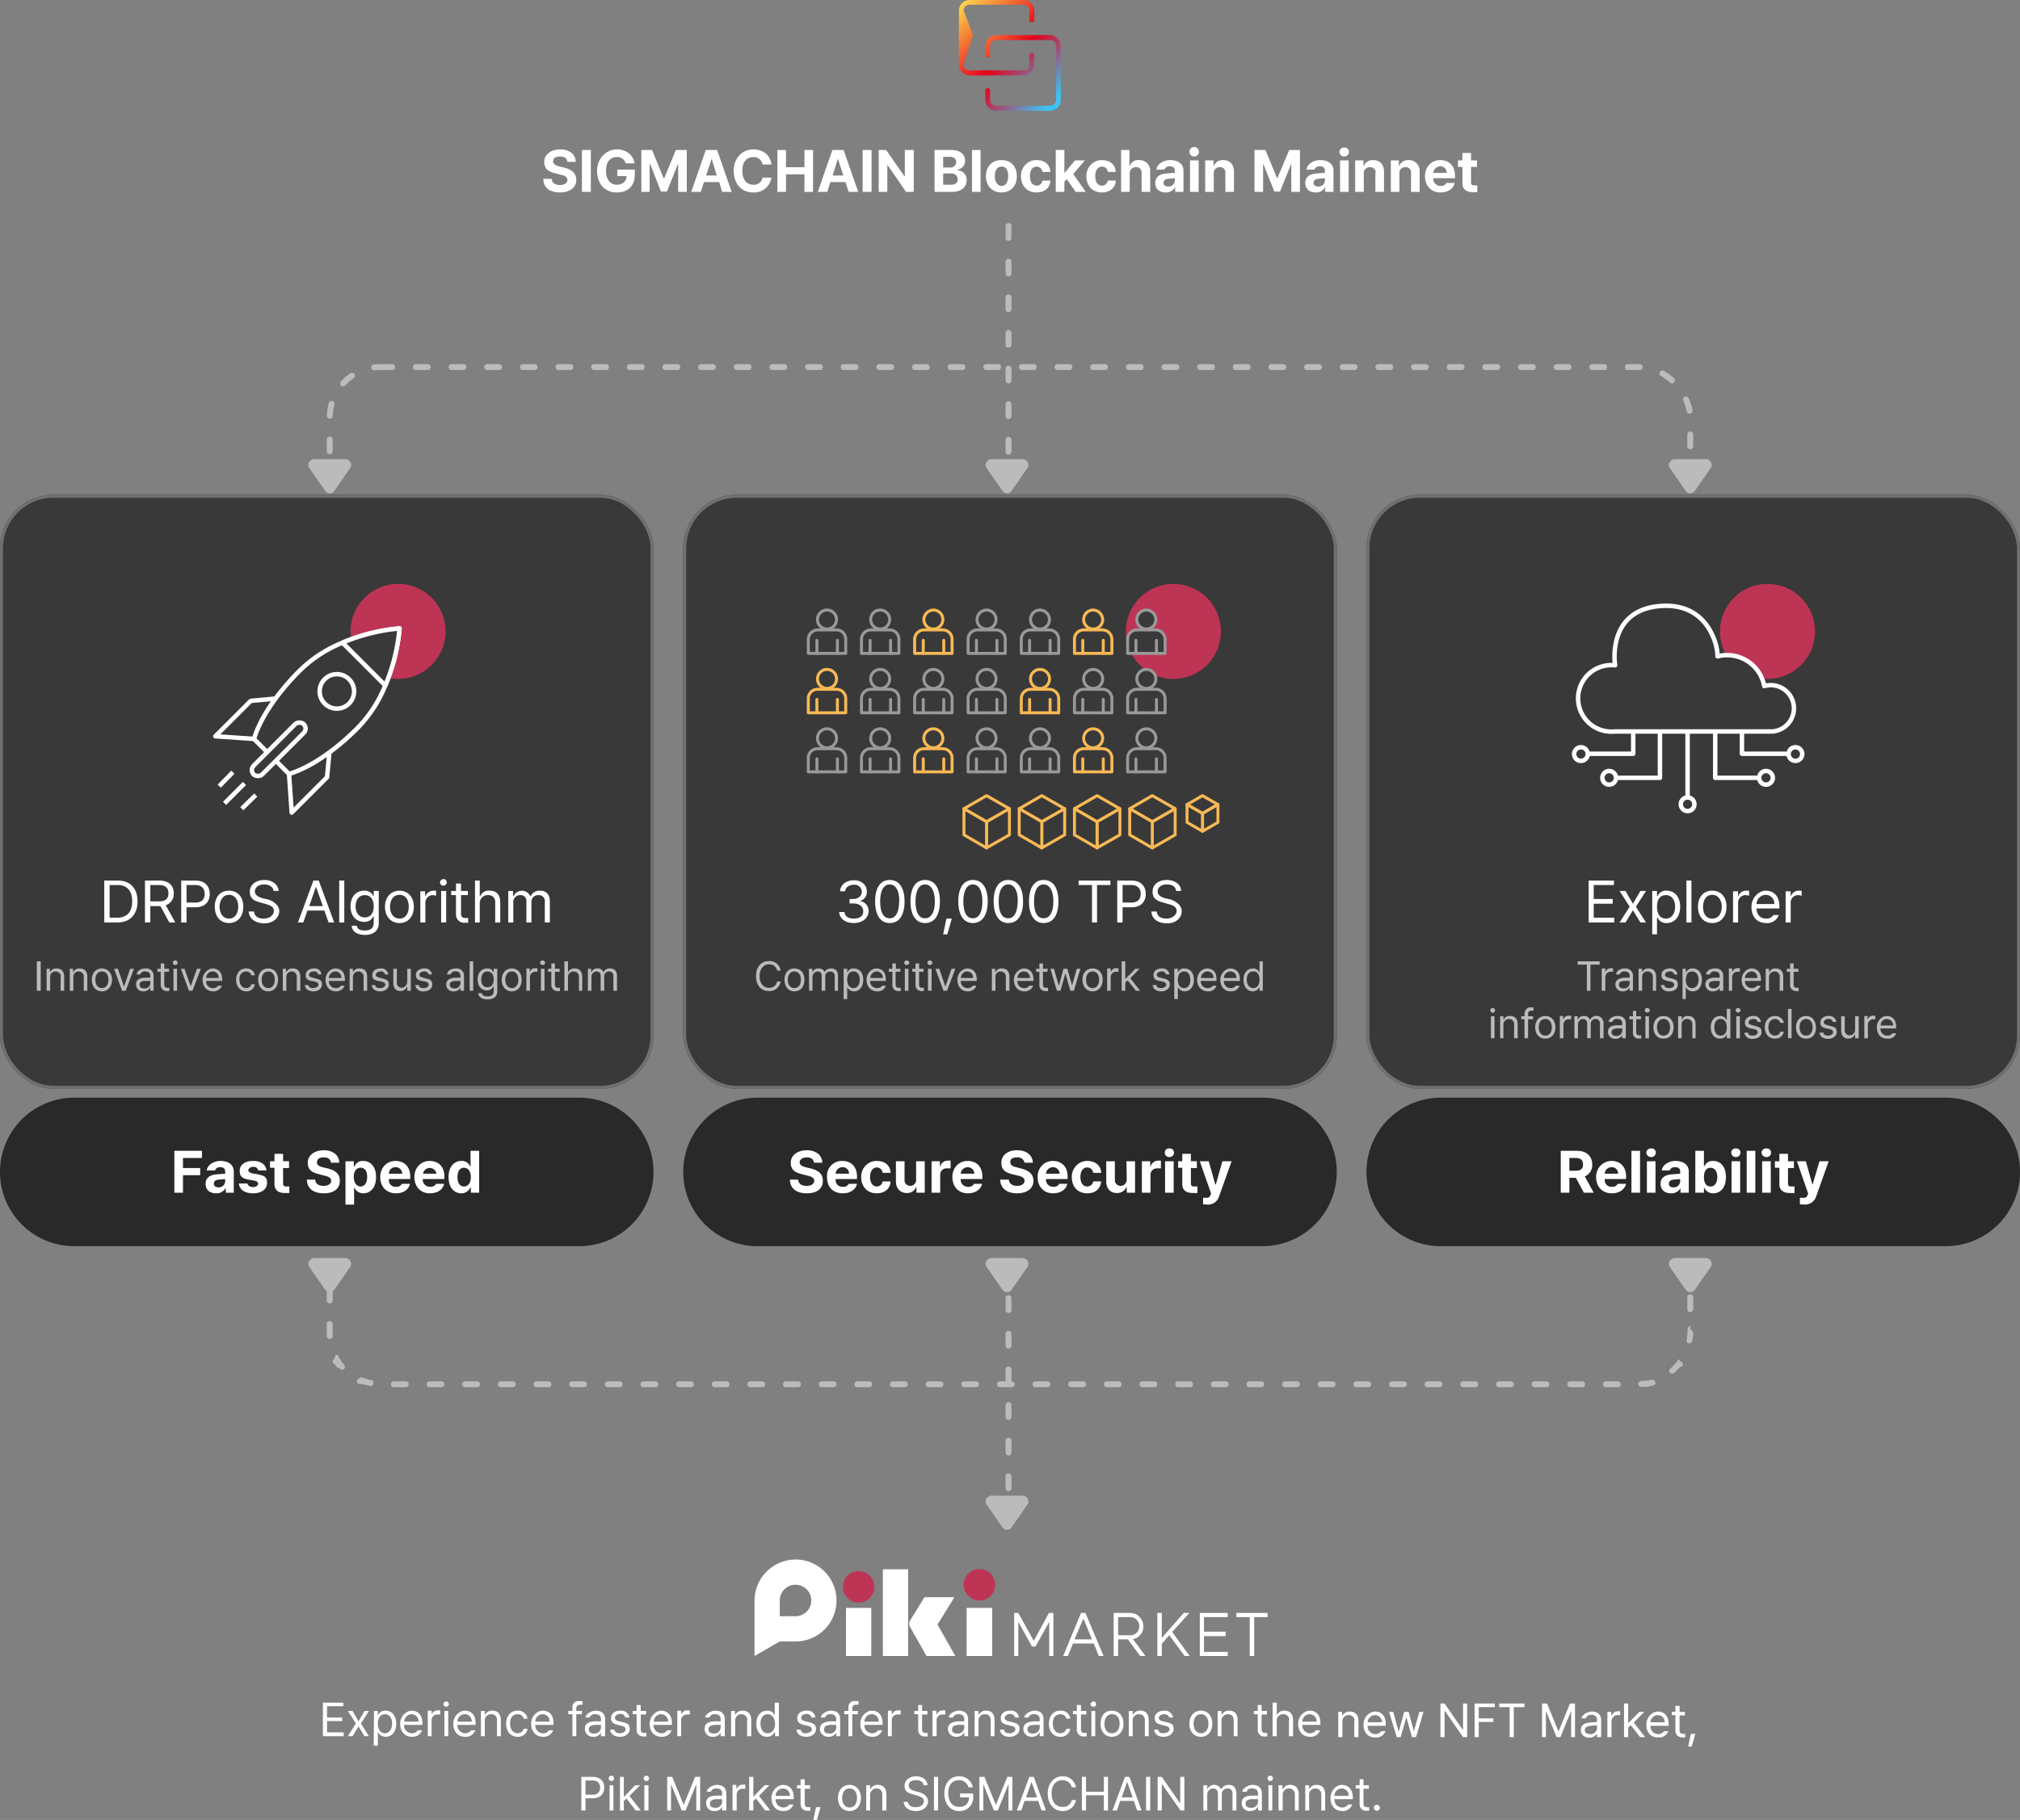 <svg id="Layer_1" data-name="Layer 1" xmlns="http://www.w3.org/2000/svg" xmlns:xlink="http://www.w3.org/1999/xlink" width="680" height="612.8" viewBox="0 0 680 612.8">
  <rect x="0" y="0" width="680" height="612.8" fill="#808080" stroke="none"/>
  <defs>
    <style>
      .cls-1, .cls-18, .cls-3, .cls-7 {
        fill: none;
      }

      .cls-2 {
        clip-path: url(#clip-path);
      }

      .cls-3 {
        stroke: #bbb;
        stroke-width: 2px;
        stroke-dasharray: 4 8;
      }

      .cls-14, .cls-15, .cls-16, .cls-17, .cls-3 {
        stroke-linecap: round;
      }

      .cls-4 {
        fill: #bbb;
      }

      .cls-5 {
        clip-path: url(#clip-path-2);
      }

      .cls-10, .cls-14, .cls-16, .cls-6, .cls-9 {
        fill: #393939;
      }

      .cls-7 {
        stroke: #707070;
      }

      .cls-8 {
        fill: #be3455;
      }

      .cls-10, .cls-11, .cls-18, .cls-9 {
        stroke: #fff;
      }

      .cls-10, .cls-11, .cls-14, .cls-15, .cls-16, .cls-17, .cls-18, .cls-9 {
        stroke-linejoin: round;
      }

      .cls-11, .cls-18, .cls-9 {
        stroke-width: 1.5px;
      }

      .cls-10 {
        stroke-width: 1.5px;
      }

      .cls-11, .cls-12, .cls-15, .cls-17 {
        fill: #fff;
      }

      .cls-13 {
        fill: #292929;
      }

      .cls-14, .cls-15 {
        stroke: #999;
      }

      .cls-16, .cls-17 {
        stroke: #f8b955;
      }

      .cls-19 {
        fill: url(#linear-gradient);
      }

      .cls-20 {
        fill: url(#linear-gradient-2);
      }
    </style>
    <clipPath id="clip-path" transform="translate(0 -0.4)">
      <rect class="cls-1" x="110" y="123" width="460" height="73"/>
    </clipPath>
    <clipPath id="clip-path-2" transform="translate(0 -0.4)">
      <rect class="cls-1" x="110" y="424.5" width="460" height="43"/>
    </clipPath>
    <linearGradient id="linear-gradient" x1="319.91" y1="325.83" x2="321.27" y2="324.37" gradientTransform="matrix(25.42, 0, 0, -25.42, -7809.42, 8281.92)" gradientUnits="userSpaceOnUse">
      <stop offset="0" stop-color="#ffeb51"/>
      <stop offset="0.5" stop-color="#e6001b"/>
      <stop offset="0.9" stop-color="#3dc1f3"/>
      <stop offset="1" stop-color="#3dc1f3"/>
    </linearGradient>
    <linearGradient id="linear-gradient-2" x1="319.58" y1="326.1" x2="320.94" y2="324.77" gradientTransform="matrix(25.42, 0, 0, -25.42, -7799.85, 8292.87)" xlink:href="#linear-gradient"/>
  </defs>
  <title>pm-img-graph-02-eng</title>
  <g>
    <g class="cls-2">
      <g>
        <rect class="cls-1" x="110" y="122.6" width="460" height="100" rx="18"/>
        <rect class="cls-3" x="111" y="123.6" width="458" height="98" rx="17"/>
      </g>
    </g>
    <path class="cls-4" d="M112.6,165.6a1.8,1.8,0,0,1-2.7.5,1.2,1.2,0,0,1-.5-.5l-5.2-7.5a1.8,1.8,0,0,1,.5-2.7,1.5,1.5,0,0,1,1.1-.4h10.4a2,2,0,0,1,2,2,1.5,1.5,0,0,1-.4,1.1Z" transform="translate(0 -0.4)"/>
    <path class="cls-4" d="M570.6,165.6a1.8,1.8,0,0,1-2.7.5l-.5-.5-5.2-7.5a1.8,1.8,0,0,1,.5-2.7,1.5,1.5,0,0,1,1.1-.4h10.4a2,2,0,0,1,2,2,1.5,1.5,0,0,1-.4,1.1Z" transform="translate(0 -0.4)"/>
    <g>
      <path class="cls-4" d="M340.6,165.6a1.8,1.8,0,0,1-2.7.5l-.5-.5-5.2-7.5a1.8,1.8,0,0,1,.5-2.7,1.5,1.5,0,0,1,1.1-.4h10.4a2,2,0,0,1,2,2,1.5,1.5,0,0,1-.4,1.1Z" transform="translate(0 -0.4)"/>
      <path class="cls-3" d="M339.5,76.5v76" transform="translate(0 -0.4)"/>
    </g>
  </g>
  <g>
    <g class="cls-5">
      <g>
        <path class="cls-1" d="M128,367.5H552a18.1,18.1,0,0,1,18,18v64a18.1,18.1,0,0,1-18,18H128a18.1,18.1,0,0,1-18-18v-64A18.1,18.1,0,0,1,128,367.5Z" transform="translate(0 -0.4)"/>
        <path class="cls-4" d="M128,367.5h4a1,1,0,0,1,0,2h-4a1,1,0,0,1,0-2Zm12,0h4a1,1,0,0,1,0,2h-4a1,1,0,0,1,0-2Zm12,0h4a1,1,0,0,1,0,2h-4a1,1,0,0,1,0-2Zm12,0h4a1,1,0,0,1,0,2h-4a1,1,0,0,1,0-2Zm12,0h4a1,1,0,0,1,0,2h-4a1,1,0,0,1,0-2Zm12,0h4a1,1,0,0,1,0,2h-4a1,1,0,0,1,0-2Zm12,0h4a1,1,0,0,1,0,2h-4a1,1,0,0,1,0-2Zm12,0h4a1,1,0,0,1,0,2h-4a1,1,0,0,1,0-2Zm12,0h4a1,1,0,0,1,0,2h-4a1,1,0,0,1,0-2Zm12,0h4a1,1,0,0,1,0,2h-4a1,1,0,0,1,0-2Zm12,0h4a1,1,0,0,1,0,2h-4a1,1,0,0,1,0-2Zm12,0h4a1,1,0,0,1,0,2h-4a1,1,0,0,1,0-2Zm12,0h4a1,1,0,0,1,0,2h-4a1,1,0,0,1,0-2Zm12,0h4a1,1,0,0,1,0,2h-4a1,1,0,0,1,0-2Zm12,0h4a1,1,0,0,1,0,2h-4a1,1,0,0,1,0-2Zm12,0h4a1,1,0,0,1,0,2h-4a1,1,0,0,1,0-2Zm12,0h4a1,1,0,0,1,0,2h-4a1,1,0,0,1,0-2Zm12,0h4a1,1,0,0,1,0,2h-4a1,1,0,0,1,0-2Zm12,0h4a1,1,0,0,1,0,2h-4a1,1,0,0,1,0-2Zm12,0h4a1,1,0,0,1,0,2h-4a1,1,0,0,1,0-2Zm12,0h4a1,1,0,0,1,0,2h-4a1,1,0,0,1,0-2Zm12,0h4a1,1,0,0,1,0,2h-4a1,1,0,0,1,0-2Zm12,0h4a1,1,0,0,1,0,2h-4a1,1,0,0,1,0-2Zm12,0h4a1,1,0,0,1,0,2h-4a1,1,0,0,1,0-2Zm12,0h4a1,1,0,0,1,0,2h-4a1,1,0,0,1,0-2Zm12,0h4a1,1,0,0,1,0,2h-4a1,1,0,0,1,0-2Zm12,0h4a1,1,0,0,1,0,2h-4a1,1,0,0,1,0-2Zm12,0h4a1,1,0,0,1,0,2h-4a1,1,0,0,1,0-2Zm12,0h4a1,1,0,0,1,0,2h-4a1,1,0,0,1,0-2Zm12,0h4a1,1,0,0,1,0,2h-4a1,1,0,0,1,0-2Zm12,0h4a1,1,0,0,1,0,2h-4a1,1,0,0,1,0-2Zm12,0h4a1,1,0,0,1,0,2h-4a1,1,0,0,1,0-2Zm12,0h4a1,1,0,0,1,0,2h-4a1,1,0,0,1,0-2Zm12,0h4a1,1,0,0,1,0,2h-4a1,1,0,0,1,0-2Zm12,0h4a1,1,0,0,1,0,2h-4a1,1,0,0,1,0-2Zm12,0h4a1,1,0,0,1,0,2h-4a1,1,0,0,1,0-2Zm11.3,1.6h.4l1.3.7h2.1a1,1,0,1,1-1.2,1.5,18.3,18.3,0,0,0-3-1.8,1.1,1.1,0,0,1,.4-2Zm7.9,7.9a.9.9,0,0,1,.9.5v.4h.3v.2h0a14.2,14.2,0,0,1,.7,2.2h.1a1.1,1.1,0,0,1-.7,1.2,1,1,0,0,1-1.2-.8h0a15.1,15.1,0,0,0-1.3-3.3,1,1,0,0,1,.5-1.3Zm1.8,11.2a1,1,0,0,1,1,1v4a1,1,0,1,1-2,0v-4A1,1,0,0,1,569,388.2Zm0,12a1,1,0,0,1,1,1v4a1,1,0,1,1-2,0v-4A1,1,0,0,1,569,400.2Zm0,12a1,1,0,0,1,1,1v4a1,1,0,1,1-2,0v-4A1,1,0,0,1,569,412.2Zm0,12a1,1,0,0,1,1,1v4a1,1,0,1,1-2,0v-4A1,1,0,0,1,569,424.2Zm0,12a1,1,0,0,1,1,1v4a1,1,0,1,1-2,0v-4A1,1,0,0,1,569,436.2Zm0,12a1,1,0,0,1,1,1v.5h0l-.3,2h0v.2a1,1,0,0,1-1.2.8.9.9,0,0,1-.7-1.2,18.4,18.4,0,0,0,.3-3.3v-.3a1,1,0,0,1,1-1Zm-3.5,10.6a1,1,0,0,1,1,1,.7.7,0,0,1-.2.6c0,.1-.1.1-.1.2h-.5l-2.1,2.1a1.1,1.1,0,0,1-1.5-.1,1.1,1.1,0,0,1,.2-1.4,19.5,19.5,0,0,0,2.4-2.6.9.9,0,0,1,.8-.4Zm-9.2,6.2a1,1,0,0,1,1,1,.9.9,0,0,1-.8.9,13.5,13.5,0,0,1-2.9.5h-1.1a1,1,0,0,1,0-2,13.4,13.4,0,0,0,3.5-.5Zm-15.7.5h4a1,1,0,0,1,0,2h-4a1,1,0,0,1,0-2Zm-12,0h4a1,1,0,0,1,0,2h-4a1,1,0,0,1,0-2Zm-12,0h4a1,1,0,0,1,0,2h-4a1,1,0,0,1,0-2Zm-12,0h4a1,1,0,0,1,0,2h-4a1,1,0,0,1,0-2Zm-12,0h4a1,1,0,0,1,0,2h-4a1,1,0,0,1,0-2Zm-12,0h4a1,1,0,0,1,0,2h-4a1,1,0,0,1,0-2Zm-12,0h4a1,1,0,0,1,0,2h-4a1,1,0,0,1,0-2Zm-12,0h4a1,1,0,0,1,0,2h-4a1,1,0,0,1,0-2Zm-12,0h4a1,1,0,0,1,0,2h-4a1,1,0,0,1,0-2Zm-12,0h4a1,1,0,0,1,0,2h-4a1,1,0,0,1,0-2Zm-12,0h4a1,1,0,0,1,0,2h-4a1,1,0,0,1,0-2Zm-12,0h4a1,1,0,0,1,0,2h-4a1,1,0,0,1,0-2Zm-12,0h4a1,1,0,0,1,0,2h-4a1,1,0,0,1,0-2Zm-12,0h4a1,1,0,0,1,0,2h-4a1,1,0,0,1,0-2Zm-12,0h4a1,1,0,0,1,0,2h-4a1,1,0,0,1,0-2Zm-12,0h4a1,1,0,0,1,0,2h-4a1,1,0,0,1,0-2Zm-12,0h4a1,1,0,0,1,0,2h-4a1,1,0,0,1,0-2Zm-12,0h4a1,1,0,0,1,0,2h-4a1,1,0,0,1,0-2Zm-12,0h4a1,1,0,0,1,0,2h-4a1,1,0,0,1,0-2Zm-12,0h4a1,1,0,0,1,0,2h-4a1,1,0,0,1,0-2Zm-12,0h4a1,1,0,0,1,0,2h-4a1,1,0,0,1,0-2Zm-12,0h4a1,1,0,0,1,0,2h-4a1,1,0,0,1,0-2Zm-12,0h4a1,1,0,0,1,0,2h-4a1,1,0,0,1,0-2Zm-12,0h4a1,1,0,0,1,0,2h-4a1,1,0,0,1,0-2Zm-12,0h4a1,1,0,0,1,0,2h-4a1,1,0,0,1,0-2Zm-12,0h4a1,1,0,1,1,0,2h-4a1,1,0,0,1,0-2Zm-12,0h4a1,1,0,1,1,0,2h-4a1,1,0,0,1,0-2Zm-12,0h4a1,1,0,1,1,0,2h-4a1,1,0,0,1,0-2Zm-12,0h4a1,1,0,1,1,0,2h-4a1,1,0,0,1,0-2Zm-12,0h4a1,1,0,1,1,0,2h-4a1,1,0,0,1,0-2Zm-12,0h4a1,1,0,1,1,0,2h-4a1,1,0,0,1,0-2Zm-12,0h4a1,1,0,1,1,0,2h-4a1,1,0,0,1,0-2Zm-12,0h4a1,1,0,1,1,0,2h-4a1,1,0,0,1,0-2Zm-12,0h4a1,1,0,1,1,0,2h-4a1,1,0,0,1,0-2Zm-12,0h4a1,1,0,1,1,0,2h-4a1,1,0,0,1,0-2Zm-11.4-1.4h.4a19.1,19.1,0,0,0,3.4,1,.9.9,0,0,1,.7,1.2,1,1,0,0,1-1.1.8l-2.4-.6h-.3a.1.1,0,0,0-.1-.1h-1a1,1,0,0,1-.6-1.3,1,1,0,0,1,1-.6Zm-8.2-7.6a1.1,1.1,0,0,1,.9.5,12.1,12.1,0,0,0,2,3,1,1,0,0,1-.1,1.4,1.1,1.1,0,0,1-1.4-.1l-.3-.3h-.5a.1.1,0,0,0-.1-.1h0l-.9-1.3h-.3l-.2-.2a1.1,1.1,0,0,1,.4-1.4Zm-2-11.2a1,1,0,0,1,1,1v3.9a1,1,0,1,1-2,.1V450h0v-3.2A1,1,0,0,1,111,445.3Zm0-12a1,1,0,0,1,1,1v4a1,1,0,0,1-2,0v-4A1,1,0,0,1,111,433.3Zm0-12a1,1,0,0,1,1,1v4a1,1,0,0,1-2,0v-4A1,1,0,0,1,111,421.3Zm0-12a1,1,0,0,1,1,1v4a1,1,0,0,1-2,0v-4A1,1,0,0,1,111,409.3Zm0-12a1,1,0,0,1,1,1v4a1,1,0,0,1-2,0v-4A1,1,0,0,1,111,397.3Zm0-12a1,1,0,0,1,1,1v4a1,1,0,0,1-2,0v-4A1,1,0,0,1,111,385.3Zm3.2-10.7a1.1,1.1,0,0,1,1,1,1.4,1.4,0,0,1-.2.6,19.2,19.2,0,0,0-1.8,3.1,1,1,0,1,1-1.8-.8c.1-.1.1-.3.2-.5h.9l.8-1.2h.1A.9.9,0,0,1,114.2,374.6Zm9-6.4a.9.9,0,0,1,1,1,1,1,0,0,1-.7.9,23.3,23.3,0,0,0-3.3,1.4.9.9,0,0,1-1.3-.4.9.9,0,0,1,.4-1.3,14.3,14.3,0,0,1,2.8-1.3h1.1Z" transform="translate(0 -0.4)"/>
      </g>
    </g>
    <g>
      <path class="cls-4" d="M340.6,514.6a1.8,1.8,0,0,1-2.7.5l-.5-.5-5.2-7.5a1.8,1.8,0,0,1,.5-2.7,1.5,1.5,0,0,1,1.1-.4h10.4a2,2,0,0,1,2,2,1.5,1.5,0,0,1-.4,1.1Z" transform="translate(0 -0.4)"/>
      <path class="cls-3" d="M339.5,425.5v76" transform="translate(0 -0.4)"/>
    </g>
    <path class="cls-4" d="M112.6,434.6a1.8,1.8,0,0,1-2.7.5l-.5-.5-5.2-7.5a1.8,1.8,0,0,1,.5-2.7,1.5,1.5,0,0,1,1.1-.4h10.4a2,2,0,0,1,2,2,1.5,1.5,0,0,1-.4,1.1Z" transform="translate(0 -0.4)"/>
    <path class="cls-4" d="M570.6,434.6a1.8,1.8,0,0,1-2.7.5l-.5-.5-5.2-7.5a1.8,1.8,0,0,1,.5-2.7,1.5,1.5,0,0,1,1.1-.4h10.4a2,2,0,0,1,2,2,1.5,1.5,0,0,1-.4,1.1Z" transform="translate(0 -0.4)"/>
    <path class="cls-4" d="M340.6,434.6a1.8,1.8,0,0,1-2.7.5l-.5-.5-5.2-7.5a1.8,1.8,0,0,1,.5-2.7,1.5,1.5,0,0,1,1.1-.4h10.4a2,2,0,0,1,2,2,1.5,1.5,0,0,1-.4,1.1Z" transform="translate(0 -0.4)"/>
  </g>
  <g>
    <g>
      <g>
        <g>
          <rect class="cls-6" y="166.6" width="220" height="200" rx="18"/>
          <rect class="cls-7" x="0.5" y="167.1" width="219" height="199" rx="17.5"/>
        </g>
        <g>
          <g>
            <circle class="cls-8" cx="134" cy="212.6" r="16"/>
            <g>
              <path class="cls-9" d="M85.5,249.2l-13-.9,11.9-11.9,19.3-1.8Z" transform="translate(0 -0.4)"/>
              <path class="cls-9" d="M97.3,261l.9,13,11.9-11.9,1.8-19.3Z" transform="translate(0 -0.4)"/>
              <path class="cls-9" d="M120.2,245.7C112.4,253.5,104,259,97.3,261L85.5,249.2c2-6.7,7.5-15.1,15.3-22.9a43.9,43.9,0,0,1,14.5-9.5,63.7,63.7,0,0,1,19.2-4.8,63.7,63.7,0,0,1-4.8,19.2A43.9,43.9,0,0,1,120.2,245.7Z" transform="translate(0 -0.4)"/>
              <path class="cls-9" d="M129.7,231.2l-14.4-14.4a63.7,63.7,0,0,1,19.2-4.8A63.7,63.7,0,0,1,129.7,231.2Z" transform="translate(0 -0.4)"/>
              <circle class="cls-9" cx="113.4" cy="232.8" r="5.8"/>
              <rect class="cls-10" x="81.9" y="250.6" width="23.9" height="4.12" rx="2.1" transform="translate(-151.2 140) rotate(-45)"/>
              <path class="cls-11" d="M78.4,260.4l-4.6,4.7" transform="translate(0 -0.4)"/>
              <path class="cls-11" d="M82.3,264.2l-6.7,6.7" transform="translate(0 -0.4)"/>
              <path class="cls-11" d="M86.1,268.1l-4.7,4.6" transform="translate(0 -0.4)"/>
            </g>
          </g>
          <g>
            <path class="cls-12" d="M39.5,311c4.3,0,6.8-2.7,6.8-7.1s-2.5-7-6.6-7H35.1V311Zm-2.6-1.6v-11h2.7c3.3,0,4.9,2.1,4.9,5.5s-1.6,5.5-5.1,5.5ZM48.8,311h1.8v-5.5H54l3,5.5h2l-3.2-5.8a4,4,0,0,0,2.7-4c0-2.5-1.5-4.3-4.9-4.3H48.8Zm1.8-7.1v-5.5h3c2.2,0,3.1,1.1,3.1,2.8s-.9,2.7-3.1,2.7ZM61,311h1.8v-5.1h3c3.3,0,4.8-2,4.8-4.5s-1.5-4.5-4.8-4.5H61Zm1.8-6.7v-5.9h2.9c2.3,0,3.2,1.3,3.2,3s-.9,2.9-3.1,2.9Zm14.3,6.9c2.9,0,4.8-2.2,4.8-5.5s-1.9-5.4-4.8-5.4-4.8,2.1-4.8,5.4S74.2,311.2,77.1,311.2Zm-3.2-5.5c.1-2.1,1.1-4,3.2-4s3.1,1.9,3.1,4-1,4-3.1,4S74,307.9,73.9,305.7ZM92,300.4h1.8c-.1-2.1-2.1-3.7-4.8-3.7s-4.9,1.5-4.9,3.9,1.4,3.1,3.6,3.7l1.8.5c1.4.4,2.7.9,2.7,2.3s-1.4,2.6-3.4,2.6-3.1-.8-3.3-2.4H83.7c.2,2.4,2.1,3.9,5.1,4s5.2-1.8,5.2-4.1-2.5-3.6-4-4l-1.4-.3c-1.1-.3-2.8-.9-2.8-2.3s1.3-2.4,3.1-2.4,3,.8,3.2,2.2ZM102.1,311l1.4-4h5.7l1.4,4h1.9l-5.2-14.1h-1.8L100.3,311Zm2-5.5,2.2-6.4h.1l2.3,6.4Zm11.8-8.6h-1.7V311h1.7Zm7,18.3c2.5,0,4.6-1.2,4.6-3.9V300.4h-1.7v1.7h-.1a3.2,3.2,0,0,0-3.1-1.8c-2.7,0-4.6,2-4.6,5.3s2,5.2,4.6,5.2a3,3,0,0,0,3-1.8h.2v2.2c0,1.7-1.1,2.5-2.9,2.5s-2.6-.5-2.8-1.6h-1.7C118.5,314.1,120.3,315.2,122.9,315.2Zm-3.2-9.6c0-2.1,1.1-3.8,3.1-3.8s3,1.5,3,3.8-1.1,3.7-3,3.7S119.7,307.8,119.7,305.6Zm14.8,5.6c2.9,0,4.8-2.2,4.8-5.5s-2-5.4-4.8-5.4-4.9,2.1-4.9,5.4S131.6,311.2,134.5,311.2Zm-3.2-5.5c0-2.1,1-4,3.2-4s3.1,1.9,3.1,4-1,4-3.1,4S131.3,307.9,131.3,305.7Zm10.2,5.3h1.7v-6.7a2.5,2.5,0,0,1,2.5-2.5h.1l1,.2v-1.7H146a3.1,3.1,0,0,0-2.8,1.8h-.1v-1.6h-1.6Zm7,0h1.7V300.4h-1.7Zm-.4-13.5c.1.7.6,1.2,1.2,1.1h0a1.1,1.1,0,1,0,0-2.2,1.3,1.3,0,0,0-1.2,1.1Zm9.4,2.9h-2.3v-2.5h-1.7v2.5h-1.6v1.4h1.6v6.6a2.7,2.7,0,0,0,2.7,2.7h1.4v-1.6h-1c-.7,0-1.4-.2-1.4-1.5v-6.2h2.3Zm4,4.2a2.7,2.7,0,0,1,2.4-2.8h.4a2.2,2.2,0,0,1,2.4,2.1c.1.2,0,.3,0,.5V311h1.7v-6.7c0-2.8-1.4-4-3.6-4a3,3,0,0,0-3.1,1.8h-.2v-5.2h-1.6V311h1.6Zm9.6,6.4h1.7v-6.6a2.3,2.3,0,0,1,2.3-2.6h.1a1.9,1.9,0,0,1,2,1.7V311h1.7v-6.9a2.2,2.2,0,0,1,2.1-2.3h.3a2,2,0,0,1,2.1,1.7V311h1.7v-7.1c0-2.5-1.4-3.6-3.3-3.6a3.2,3.2,0,0,0-3.1,1.8h-.2a3.1,3.1,0,0,0-5.6,0h-.2v-1.7h-1.6Z" transform="translate(0 -0.4)"/>
            <path class="cls-4" d="M13.7,324.1H12.4V334h1.3Zm3.2,5.4a1.8,1.8,0,0,1,1.6-2h.3a1.8,1.8,0,0,1,1.7,1.6.4.4,0,0,1-.1.3V334h1.2v-4.7c0-1.9-1-2.8-2.5-2.8a2.2,2.2,0,0,0-2.2,1.2h-.1v-1.1H15.7V334h1.2Zm7.8,0a1.8,1.8,0,0,1,1.6-2h.2a1.7,1.7,0,0,1,1.7,1.6V334h1.2v-4.7c0-1.9-1-2.8-2.5-2.8a2.2,2.2,0,0,0-2.2,1.2h-.1v-1.1H23.5V334h1.2Zm9.6,4.7c2,0,3.4-1.6,3.4-3.9s-1.4-3.8-3.4-3.8-3.4,1.5-3.4,3.8S32.3,334.2,34.3,334.2Zm-2.2-3.9c0-1.5.7-2.8,2.2-2.8s2.2,1.3,2.2,2.8-.7,2.8-2.2,2.8S32.1,331.8,32.1,330.3Zm13-3.7H43.8l-2,5.9h-.1l-2-5.9H38.4l2.7,7.4h1.2Zm.7,5.3a2.3,2.3,0,0,0,2.3,2.3h.2a2.4,2.4,0,0,0,2.2-1.2h.1v1h1.1v-4.9a2.4,2.4,0,0,0-2.2-2.6H49c-1.7,0-2.8.8-3,2h1.2a1.6,1.6,0,0,1,1.7-1c1.1,0,1.7.6,1.7,1.5v.6h-2c-1.3.1-2.8.5-2.8,2.2Zm1.2,0c0-.8.6-1.1,1.7-1.2h1.9v.7a1.8,1.8,0,0,1-1.9,1.8h-.2c-.9,0-1.5-.4-1.5-1.2Zm9.9-5.3H55.3v-1.8H54.1v1.8H53v1h1.1v4.6a2,2,0,0,0,1.9,1.9h1v-1.1h-.7c-.5,0-1-.2-1-1.1v-4.3h1.6Zm1.5,7.4h1.2v-7.4H58.4Zm-.2-9.4a.7.7,0,0,0,.8.7.7.7,0,0,0,.8-.7.8.8,0,0,0-.8-.8.7.7,0,0,0-.8.7Zm9.4,2H66.3l-2.1,5.9h0l-2.1-5.9H60.9l2.7,7.4h1.2Zm4.1,7.6a3,3,0,0,0,3-1.9H73.4a1.9,1.9,0,0,1-1.7.8,2.2,2.2,0,0,1-2.3-2.2v-.2h5.4v-.5c0-2.8-1.7-3.7-3.2-3.7s-3.4,1.6-3.4,3.8S69.5,334.2,71.7,334.2Zm-2.3-4.5a2.2,2.2,0,0,1,2.2-2.2,2,2,0,0,1,2,2v.2Zm13.5,4.5a2.8,2.8,0,0,0,2.9-2.4H84.6a1.6,1.6,0,0,1-1.7,1.3c-1.4,0-2.2-1.1-2.3-2.8s.9-2.8,2.3-2.8a1.7,1.7,0,0,1,1.7,1.3h1.2a2.8,2.8,0,0,0-3-2.3c-2,0-3.3,1.6-3.3,3.8S80.8,334.2,82.9,334.2Zm7.4,0c2,0,3.3-1.6,3.3-3.9s-1.3-3.8-3.3-3.8-3.4,1.5-3.4,3.8S88.3,334.2,90.3,334.2Zm-2.2-3.9c0-1.5.7-2.8,2.2-2.8s2.2,1.3,2.2,2.8-.7,2.8-2.2,2.8S88.1,331.8,88.1,330.3Zm8.3-.8a1.8,1.8,0,0,1,1.6-2h.2a1.7,1.7,0,0,1,1.7,1.6V334h1.2v-4.7c0-1.9-1-2.8-2.5-2.8a2.2,2.2,0,0,0-2.2,1.2h-.1v-1.1H95.2V334h1.2Zm10.7-1h1.1a2.2,2.2,0,0,0-2.6-2c-1.6,0-2.7.9-2.7,2.2s.6,1.7,1.9,2l1.2.2c.8.2,1.2.6,1.2,1.1s-.7,1.1-1.8,1.1-1.4-.3-1.6-1h-1.2c.2,1.3,1.2,2.1,2.9,2.1s2.9-1,2.9-2.3-.7-1.7-2-2l-1.1-.3c-.9-.2-1.3-.5-1.3-1s.7-1.1,1.6-1.1A1.3,1.3,0,0,1,107.1,328.5Zm5.9,5.7a3,3,0,0,0,3-1.9h-1.2a2.1,2.1,0,0,1-1.8.8,2.3,2.3,0,0,1-2.3-2.2v-.2h5.4v-.5c0-2.8-1.6-3.7-3.2-3.7s-3.3,1.6-3.3,3.8S110.9,334.2,113,334.2Zm-2.3-4.5a2.3,2.3,0,0,1,2.2-2.2,2,2,0,0,1,2,2v.2Zm8.1-.2a1.9,1.9,0,0,1,1.7-2h.2a1.7,1.7,0,0,1,1.7,1.6V334h1.2v-4.7c0-1.9-1-2.8-2.5-2.8a2.1,2.1,0,0,0-2.2,1.2h-.1v-1.1h-1.1V334h1.1Zm10.8-1h1.1a2.3,2.3,0,0,0-2.6-2c-1.7,0-2.8.9-2.8,2.2s.7,1.7,2,2l1.1.2c.9.2,1.3.6,1.3,1.1s-.7,1.1-1.8,1.1-1.4-.3-1.6-1h-1.2c.2,1.3,1.2,2.1,2.9,2.1s2.9-1,2.9-2.3-.7-1.7-2-2l-1.1-.3c-.9-.2-1.3-.5-1.3-1s.7-1.1,1.6-1.1A1.3,1.3,0,0,1,129.6,328.5Zm7.5,2.4a2.1,2.1,0,0,1-1.8,2.1h-.1a1.6,1.6,0,0,1-1.6-1.6v-4.8h-1.2v4.7c0,1.9,1,2.8,2.4,2.8a2.4,2.4,0,0,0,2.2-1.4h.1V334h1.2v-7.4h-1.2Zm7.2-2.4h1.1a2.3,2.3,0,0,0-2.6-2c-1.7,0-2.8.9-2.8,2.2s.7,1.7,2,2l1.1.2c.9.2,1.2.6,1.2,1.1s-.6,1.1-1.7,1.1-1.5-.3-1.6-1h-1.2a2.5,2.5,0,0,0,2.8,2.1c1.9,0,2.9-1,2.9-2.3s-.6-1.7-1.9-2l-1.1-.3c-.9-.2-1.3-.5-1.3-1s.6-1.1,1.6-1.1A1.4,1.4,0,0,1,144.3,328.5Zm5.9,3.4a2.3,2.3,0,0,0,2.3,2.3h.3A2.5,2.5,0,0,0,155,333h0v1h1.2v-4.9a2.4,2.4,0,0,0-2.3-2.6h-.5c-1.6,0-2.8.8-2.9,2h1.2a1.5,1.5,0,0,1,1.7-1A1.4,1.4,0,0,1,155,329v.6h-2C151.7,329.8,150.2,330.2,150.2,331.9Zm1.2.1c0-.9.7-1.2,1.8-1.3H155v.7a1.8,1.8,0,0,1-1.9,1.8H153c-.9,0-1.6-.4-1.6-1.2Zm7.9-7.9h-1.2V334h1.2Zm4.8,12.8c1.9,0,3.3-.8,3.3-2.7v-7.6h-1.2v1.2h-.1a2,2,0,0,0-2.1-1.3c-1.9,0-3.2,1.4-3.2,3.7s1.3,3.7,3.1,3.7a2.5,2.5,0,0,0,2.2-1.3h.1v1.5c0,1.3-.8,1.8-2.1,1.8s-1.7-.4-1.9-1.1H161C161.1,336.2,162.3,336.9,164.1,336.9Zm-2.1-6.7c0-1.5.7-2.7,2.1-2.7s2.1,1.1,2.1,2.7-.7,2.6-2.1,2.6S162,331.8,162,330.2Zm10.3,4c2,0,3.3-1.6,3.3-3.9s-1.3-3.8-3.3-3.8-3.4,1.5-3.4,3.8S170.3,334.2,172.3,334.2Zm-2.2-3.9c0-1.5.7-2.8,2.2-2.8s2.2,1.3,2.2,2.8-.7,2.8-2.2,2.8S170.1,331.8,170.1,330.3Zm7.1,3.7h1.2v-4.7a1.8,1.8,0,0,1,1.7-1.7h.8v-1.2h-.6a1.8,1.8,0,0,0-1.9,1.2h-.1v-1.1h-1.1Zm4.9,0h1.2v-7.4h-1.2Zm-.3-9.4a.8.8,0,0,0,.9.7.7.7,0,0,0,.8-.7.8.8,0,0,0-.8-.8.9.9,0,0,0-.9.7Zm6.6,2h-1.6v-1.8h-1.2v1.8h-1.1v1h1.1v4.6a2,2,0,0,0,1.9,1.9h1v-1.1h-.7c-.5,0-1-.2-1-1.1v-4.3h1.6Zm2.8,2.9a1.9,1.9,0,0,1,1.7-2h.2a1.8,1.8,0,0,1,1.8,1.5v5H196v-4.7c0-1.9-1-2.8-2.5-2.8a2.2,2.2,0,0,0-2.2,1.2h-.1v-3.6H190V334h1.2Zm6.7,4.5h1.2v-4.6a1.8,1.8,0,0,1,1.6-1.9h.1a1.3,1.3,0,0,1,1.4,1.3h0V334h1.2v-4.8a1.6,1.6,0,0,1,1.4-1.7h.2a1.4,1.4,0,0,1,1.5,1.3V334h1.2v-5c0-1.7-.9-2.5-2.3-2.5a2.2,2.2,0,0,0-2.2,1.2h-.1a1.9,1.9,0,0,0-2-1.2,2,2,0,0,0-2,1.2H199v-1.1h-1.1Z" transform="translate(0 -0.4)"/>
          </g>
        </g>
      </g>
      <g>
        <path class="cls-13" d="M25,370H195a25,25,0,0,1,25,25h0a25,25,0,0,1-25,25H25A25,25,0,0,1,0,395H0A25,25,0,0,1,25,370Z" transform="translate(0 -0.4)"/>
        <path class="cls-12" d="M58.7,402h2.9v-5.9h5.8v-2.4H61.6v-3.4H68v-2.4H58.7Zm10.5-3c0,2.1,1.5,3.2,3.6,3.2a3.4,3.4,0,0,0,3.1-1.7H76V402h2.7v-7.1c0-2.6-2.2-3.6-4.5-3.6s-4.4,1.4-4.6,3.2h2.8a1.6,1.6,0,0,1,1.7-1.1c1.1,0,1.7.5,1.7,1.4v.8l-2.6.2c-2.1.1-4,.9-4,3.2Zm2.8,0c0-.9.6-1.3,1.6-1.4l2.2-.2v.8a2.1,2.1,0,0,1-2.1,2h-.1C72.7,400.2,72,399.8,72,399Zm14.9-4.5h2.8c-.2-2-1.9-3.2-4.5-3.2s-4.5,1.2-4.5,3.3,1,2.6,3,3l1.8.3c1,.2,1.4.6,1.4,1.1s-.7,1.1-1.7,1.1-1.7-.4-1.9-1.2H80.4c.2,2,1.9,3.3,4.8,3.3s4.7-1.4,4.7-3.5-1-2.4-3.1-2.9l-1.9-.3c-1-.3-1.3-.6-1.3-1.1s.7-1.1,1.6-1.1A1.5,1.5,0,0,1,86.9,394.5Zm10.4-3.1h-2v-2.5H92.4v2.5H90.9v2.2h1.5v5.5c0,2.1,1.4,3,3.5,3h1.5v-2.2H96.3c-.6,0-1-.2-1-1.1v-5.1h2Zm14.1.5h2.8c0-2.5-2.1-4.2-5.2-4.2s-5.4,1.7-5.4,4.2,1.5,3.3,3.9,3.9l1.5.4c1.6.3,2.5.8,2.5,1.8s-1,1.7-2.6,1.7-2.7-.7-2.8-2.1h-2.8c.1,3,2.2,4.6,5.7,4.6s5.4-1.6,5.4-4.2-1.8-3.6-4.2-4.2l-1.3-.3c-1.2-.3-2.3-.7-2.2-1.8s.8-1.6,2.3-1.6,2.3.7,2.4,1.8Zm4.9,14.1h2.9v-5.7h.1a3.2,3.2,0,0,0,3,1.9c2.4,0,4.3-1.9,4.3-5.5s-2-5.4-4.3-5.4a3,3,0,0,0-3,1.9h-.2v-1.8h-2.8Zm2.8-9.3c0-1.9.8-3.1,2.3-3.1s2.2,1.2,2.2,3.1-.8,3.2-2.2,3.2-2.3-1.3-2.3-3.2Zm14.2,5.5c2.6,0,4.3-1.3,4.7-3.2h-2.7a2,2,0,0,1-2,1,2.2,2.2,0,0,1-2.4-2.2v-.4h7.2v-.8c0-3.6-2.2-5.3-5-5.3s-5.1,2.2-5.1,5.4S130,402.2,133.3,402.2Zm-2.4-6.6a2.2,2.2,0,0,1,2.3-2.2,2.2,2.2,0,0,1,2.2,2v.2Zm13.8,6.6c2.7,0,4.4-1.3,4.8-3.2h-2.7a2,2,0,0,1-2,1,2.4,2.4,0,0,1-2.5-2.2.8.8,0,0,1,.1-.4h7.2v-.8c0-3.6-2.2-5.3-5-5.3s-5.1,2.2-5.1,5.4S141.5,402.2,144.7,402.2Zm-2.3-6.6a2.3,2.3,0,0,1,4.5-.2v.2Zm12.9,6.6a3.2,3.2,0,0,0,3-1.9h.2V402h2.8V387.9h-2.9v5.3h-.1a3,3,0,0,0-3-1.9c-2.3,0-4.3,1.8-4.3,5.4S152.9,402.2,155.3,402.2Zm-1.3-5.5c0-1.9.8-3.1,2.2-3.1s2.3,1.2,2.3,3.1-.8,3.2-2.3,3.2S154,398.6,154,396.7Z" transform="translate(0 -0.4)"/>
      </g>
    </g>
    <g>
      <g>
        <g>
          <rect class="cls-6" x="230" y="166.6" width="220" height="200" rx="18"/>
          <rect class="cls-7" x="230.5" y="167.1" width="219" height="199" rx="17.5"/>
        </g>
        <g>
          <g>
            <circle class="cls-8" cx="395" cy="212.6" r="16"/>
            <g>
              <g>
                <path class="cls-14" d="M281.6,209a3.2,3.2,0,0,1-6.4,0,3.2,3.2,0,0,1,6.4,0Z" transform="translate(0 -0.4)"/>
                <path class="cls-14" d="M281.6,212.5h-6.3a3.2,3.2,0,0,0-3.2,3.2v4.7h12.6v-4.7a3.1,3.1,0,0,0-3.1-3.2Z" transform="translate(0 -0.4)"/>
                <g>
                  <path class="cls-15" d="M275,216v4.4" transform="translate(0 -0.4)"/>
                  <path class="cls-15" d="M281.9,220.4V216" transform="translate(0 -0.4)"/>
                </g>
              </g>
              <g>
                <path class="cls-16" d="M317.4,209a3.2,3.2,0,0,1-3.2,3.2A3.2,3.2,0,0,1,311,209a3.3,3.3,0,0,1,3.2-3.2,3.2,3.2,0,0,1,3.2,3.2Z" transform="translate(0 -0.4)"/>
                <path class="cls-16" d="M317.4,212.5h-6.3a3.2,3.2,0,0,0-3.2,3.2v4.7h12.6v-4.7a3.1,3.1,0,0,0-3.1-3.2Z" transform="translate(0 -0.4)"/>
                <g>
                  <path class="cls-17" d="M310.8,216v4.4" transform="translate(0 -0.4)"/>
                  <path class="cls-17" d="M317.7,220.4V216" transform="translate(0 -0.4)"/>
                </g>
              </g>
              <g>
                <path class="cls-16" d="M371.2,209a3.2,3.2,0,0,1-3.2,3.2,3.2,3.2,0,0,1-3.2-3.2,3.2,3.2,0,0,1,3.2-3.2,3.3,3.3,0,0,1,3.2,3.2Z" transform="translate(0 -0.4)"/>
                <path class="cls-16" d="M371.1,212.5h-6.3a3.1,3.1,0,0,0-3.1,3.2v4.7h12.6v-4.7a3.2,3.2,0,0,0-3.2-3.2Z" transform="translate(0 -0.4)"/>
                <g>
                  <path class="cls-17" d="M364.5,216v4.4" transform="translate(0 -0.4)"/>
                  <path class="cls-17" d="M371.4,220.4V216" transform="translate(0 -0.4)"/>
                </g>
              </g>
              <g>
                <path class="cls-14" d="M299.5,209a3.2,3.2,0,1,1-6.4,0,3.2,3.2,0,1,1,6.4,0Z" transform="translate(0 -0.4)"/>
                <path class="cls-14" d="M299.5,212.5h-6.3a3.2,3.2,0,0,0-3.2,3.2v4.7h12.6v-4.7a3.1,3.1,0,0,0-3.1-3.2Z" transform="translate(0 -0.4)"/>
                <g>
                  <path class="cls-15" d="M292.9,216v4.4" transform="translate(0 -0.4)"/>
                  <path class="cls-15" d="M299.8,220.4V216" transform="translate(0 -0.4)"/>
                </g>
              </g>
              <g>
                <path class="cls-14" d="M353.3,209a3.2,3.2,0,0,1-3.2,3.2,3.2,3.2,0,0,1-3.2-3.2,3.2,3.2,0,0,1,3.2-3.2,3.3,3.3,0,0,1,3.2,3.2Z" transform="translate(0 -0.4)"/>
                <path class="cls-14" d="M353.2,212.5h-6.3a3.1,3.1,0,0,0-3.1,3.2v4.7h12.6v-4.7a3.2,3.2,0,0,0-3.2-3.2Z" transform="translate(0 -0.4)"/>
                <g>
                  <path class="cls-15" d="M346.6,216v4.4" transform="translate(0 -0.4)"/>
                  <path class="cls-15" d="M353.5,220.4V216" transform="translate(0 -0.4)"/>
                </g>
              </g>
              <g>
                <path class="cls-14" d="M335.3,209a3.2,3.2,0,0,1-3.2,3.2,3.2,3.2,0,0,1-3.2-3.2,3.3,3.3,0,0,1,3.2-3.2,3.2,3.2,0,0,1,3.2,3.2Z" transform="translate(0 -0.4)"/>
                <path class="cls-14" d="M335.3,212.5H329a3.1,3.1,0,0,0-3.1,3.2v4.7h12.5v-4.7a3.1,3.1,0,0,0-3.1-3.2Z" transform="translate(0 -0.4)"/>
                <g>
                  <path class="cls-15" d="M328.7,216v4.4" transform="translate(0 -0.4)"/>
                  <path class="cls-15" d="M335.6,220.4V216" transform="translate(0 -0.4)"/>
                </g>
              </g>
              <g>
                <path class="cls-14" d="M389.1,209a3.2,3.2,0,0,1-3.2,3.2,3.2,3.2,0,0,1-3.2-3.2,3.2,3.2,0,0,1,3.2-3.2,3.3,3.3,0,0,1,3.2,3.2Z" transform="translate(0 -0.4)"/>
                <path class="cls-14" d="M389,212.5h-6.3a3.1,3.1,0,0,0-3.1,3.2v4.7h12.6v-4.7a3.2,3.2,0,0,0-3.2-3.2Z" transform="translate(0 -0.4)"/>
                <g>
                  <path class="cls-15" d="M382.4,216v4.4" transform="translate(0 -0.4)"/>
                  <path class="cls-15" d="M389.3,220.4V216" transform="translate(0 -0.4)"/>
                </g>
              </g>
              <g>
                <path class="cls-16" d="M281.6,229a3.2,3.2,0,1,1-3.2-3.2,3.2,3.2,0,0,1,3.2,3.2Z" transform="translate(0 -0.4)"/>
                <path class="cls-16" d="M281.6,232.5h-6.3a3.1,3.1,0,0,0-3.2,3.1v4.8h12.6v-4.8a3.1,3.1,0,0,0-3.1-3.1Z" transform="translate(0 -0.4)"/>
                <g>
                  <path class="cls-17" d="M275,235.9v4.5" transform="translate(0 -0.4)"/>
                  <path class="cls-17" d="M281.9,240.4v-4.5" transform="translate(0 -0.4)"/>
                </g>
              </g>
              <g>
                <path class="cls-14" d="M317.4,229a3.2,3.2,0,0,1-3.2,3.2,3.2,3.2,0,0,1,0-6.4,3.2,3.2,0,0,1,3.2,3.2Z" transform="translate(0 -0.4)"/>
                <path class="cls-14" d="M317.4,232.5h-6.3a3.1,3.1,0,0,0-3.2,3.1v4.8h12.6v-4.8a3.1,3.1,0,0,0-3.1-3.1Z" transform="translate(0 -0.4)"/>
                <g>
                  <path class="cls-15" d="M310.8,235.9v4.5" transform="translate(0 -0.4)"/>
                  <path class="cls-15" d="M317.7,240.4v-4.5" transform="translate(0 -0.4)"/>
                </g>
              </g>
              <g>
                <path class="cls-14" d="M371.2,229a3.2,3.2,0,0,1-3.2,3.2,3.2,3.2,0,0,1,0-6.4,3.2,3.2,0,0,1,3.2,3.2Z" transform="translate(0 -0.4)"/>
                <path class="cls-14" d="M371.1,232.5h-6.3a3.1,3.1,0,0,0-3.1,3.1v4.8h12.6v-4.8a3.1,3.1,0,0,0-3.2-3.1Z" transform="translate(0 -0.4)"/>
                <g>
                  <path class="cls-15" d="M364.5,235.9v4.5" transform="translate(0 -0.4)"/>
                  <path class="cls-15" d="M371.4,240.4v-4.5" transform="translate(0 -0.4)"/>
                </g>
              </g>
              <g>
                <path class="cls-14" d="M299.5,229a3.2,3.2,0,1,1-3.2-3.2,3.2,3.2,0,0,1,3.2,3.2Z" transform="translate(0 -0.4)"/>
                <path class="cls-14" d="M299.5,232.5h-6.3a3.1,3.1,0,0,0-3.2,3.1v4.8h12.6v-4.8a3.1,3.1,0,0,0-3.1-3.1Z" transform="translate(0 -0.4)"/>
                <g>
                  <path class="cls-15" d="M292.9,235.9v4.5" transform="translate(0 -0.4)"/>
                  <path class="cls-15" d="M299.8,240.4v-4.5" transform="translate(0 -0.4)"/>
                </g>
              </g>
              <g>
                <path class="cls-16" d="M353.3,229a3.2,3.2,0,0,1-3.2,3.2,3.2,3.2,0,0,1,0-6.4,3.2,3.2,0,0,1,3.2,3.2Z" transform="translate(0 -0.4)"/>
                <path class="cls-16" d="M353.2,232.5h-6.3a3.1,3.1,0,0,0-3.1,3.1v4.8h12.6v-4.8a3.2,3.2,0,0,0-3.2-3.1Z" transform="translate(0 -0.4)"/>
                <g>
                  <path class="cls-17" d="M346.6,235.9v4.5" transform="translate(0 -0.4)"/>
                  <path class="cls-17" d="M353.5,240.4v-4.5" transform="translate(0 -0.4)"/>
                </g>
              </g>
              <g>
                <path class="cls-14" d="M335.3,229a3.2,3.2,0,0,1-3.2,3.2,3.2,3.2,0,0,1,0-6.4,3.2,3.2,0,0,1,3.2,3.2Z" transform="translate(0 -0.4)"/>
                <path class="cls-14" d="M335.3,232.5H329a3.1,3.1,0,0,0-3.1,3.1v4.8h12.5v-4.8a3.1,3.1,0,0,0-3.1-3.1Z" transform="translate(0 -0.4)"/>
                <g>
                  <path class="cls-15" d="M328.7,235.9v4.5" transform="translate(0 -0.4)"/>
                  <path class="cls-15" d="M335.6,240.4v-4.5" transform="translate(0 -0.4)"/>
                </g>
              </g>
              <g>
                <path class="cls-14" d="M389.1,229a3.2,3.2,0,0,1-3.2,3.2,3.2,3.2,0,0,1,0-6.4,3.2,3.2,0,0,1,3.2,3.2Z" transform="translate(0 -0.4)"/>
                <path class="cls-14" d="M389,232.5h-6.3a3.1,3.1,0,0,0-3.1,3.1v4.8h12.6v-4.8a3.1,3.1,0,0,0-3.2-3.1Z" transform="translate(0 -0.4)"/>
                <g>
                  <path class="cls-15" d="M382.4,235.9v4.5" transform="translate(0 -0.4)"/>
                  <path class="cls-15" d="M389.3,240.4v-4.5" transform="translate(0 -0.4)"/>
                </g>
              </g>
              <g>
                <path class="cls-14" d="M281.6,249a3.2,3.2,0,0,1-6.4,0,3.2,3.2,0,0,1,6.4,0Z" transform="translate(0 -0.4)"/>
                <path class="cls-14" d="M281.6,252.5h-6.3a3.1,3.1,0,0,0-3.2,3.1v4.7h12.6v-4.7a3.1,3.1,0,0,0-3.1-3.1Z" transform="translate(0 -0.4)"/>
                <g>
                  <path class="cls-15" d="M275,255.9v4.4" transform="translate(0 -0.4)"/>
                  <path class="cls-15" d="M281.9,260.3v-4.4" transform="translate(0 -0.4)"/>
                </g>
              </g>
              <g>
                <path class="cls-16" d="M317.4,249a3.2,3.2,0,0,1-3.2,3.2A3.3,3.3,0,0,1,311,249a3.2,3.2,0,0,1,3.2-3.2,3.2,3.2,0,0,1,3.2,3.2Z" transform="translate(0 -0.4)"/>
                <path class="cls-16" d="M317.4,252.5h-6.3a3.1,3.1,0,0,0-3.2,3.1v4.7h12.6v-4.7a3.1,3.1,0,0,0-3.1-3.1Z" transform="translate(0 -0.4)"/>
                <g>
                  <path class="cls-17" d="M310.8,255.9v4.4" transform="translate(0 -0.4)"/>
                  <path class="cls-17" d="M317.7,260.3v-4.4" transform="translate(0 -0.4)"/>
                </g>
              </g>
              <g>
                <path class="cls-16" d="M371.2,249a3.3,3.3,0,0,1-3.2,3.2,3.2,3.2,0,0,1-3.2-3.2,3.2,3.2,0,0,1,3.2-3.2,3.2,3.2,0,0,1,3.2,3.2Z" transform="translate(0 -0.4)"/>
                <path class="cls-16" d="M371.1,252.5h-6.3a3.1,3.1,0,0,0-3.1,3.1v4.7h12.6v-4.7a3.1,3.1,0,0,0-3.2-3.1Z" transform="translate(0 -0.4)"/>
                <g>
                  <path class="cls-17" d="M364.5,255.9v4.4" transform="translate(0 -0.4)"/>
                  <path class="cls-17" d="M371.4,260.3v-4.4" transform="translate(0 -0.4)"/>
                </g>
              </g>
              <g>
                <path class="cls-14" d="M299.5,249a3.2,3.2,0,1,1-6.4,0,3.2,3.2,0,1,1,6.4,0Z" transform="translate(0 -0.4)"/>
                <path class="cls-14" d="M299.5,252.5h-6.3a3.1,3.1,0,0,0-3.2,3.1v4.7h12.6v-4.7a3.1,3.1,0,0,0-3.1-3.1Z" transform="translate(0 -0.4)"/>
                <g>
                  <path class="cls-15" d="M292.9,255.9v4.4" transform="translate(0 -0.4)"/>
                  <path class="cls-15" d="M299.8,260.3v-4.4" transform="translate(0 -0.4)"/>
                </g>
              </g>
              <g>
                <path class="cls-14" d="M353.3,249a3.3,3.3,0,0,1-3.2,3.2,3.2,3.2,0,0,1-3.2-3.2,3.2,3.2,0,0,1,3.2-3.2,3.2,3.2,0,0,1,3.2,3.2Z" transform="translate(0 -0.4)"/>
                <path class="cls-14" d="M353.2,252.5h-6.3a3.1,3.1,0,0,0-3.1,3.1v4.7h12.6v-4.7a3.2,3.2,0,0,0-3.2-3.1Z" transform="translate(0 -0.4)"/>
                <g>
                  <path class="cls-15" d="M346.6,255.9v4.4" transform="translate(0 -0.4)"/>
                  <path class="cls-15" d="M353.5,260.3v-4.4" transform="translate(0 -0.4)"/>
                </g>
              </g>
              <g>
                <path class="cls-14" d="M335.3,249a3.2,3.2,0,0,1-3.2,3.2,3.3,3.3,0,0,1-3.2-3.2,3.2,3.2,0,0,1,3.2-3.2,3.2,3.2,0,0,1,3.2,3.2Z" transform="translate(0 -0.4)"/>
                <path class="cls-14" d="M335.3,252.5H329a3.1,3.1,0,0,0-3.1,3.1v4.7h12.5v-4.7a3.1,3.1,0,0,0-3.1-3.1Z" transform="translate(0 -0.4)"/>
                <g>
                  <path class="cls-15" d="M328.7,255.9v4.4" transform="translate(0 -0.4)"/>
                  <path class="cls-15" d="M335.6,260.3v-4.4" transform="translate(0 -0.4)"/>
                </g>
              </g>
              <g>
                <path class="cls-14" d="M389.1,249a3.3,3.3,0,0,1-3.2,3.2,3.2,3.2,0,0,1-3.2-3.2,3.2,3.2,0,0,1,3.2-3.2,3.2,3.2,0,0,1,3.2,3.2Z" transform="translate(0 -0.4)"/>
                <path class="cls-14" d="M389,252.5h-6.3a3.1,3.1,0,0,0-3.1,3.1v4.7h12.6v-4.7a3.1,3.1,0,0,0-3.2-3.1Z" transform="translate(0 -0.4)"/>
                <g>
                  <path class="cls-15" d="M382.4,255.9v4.4" transform="translate(0 -0.4)"/>
                  <path class="cls-15" d="M389.3,260.3v-4.4" transform="translate(0 -0.4)"/>
                </g>
              </g>
              <g>
                <g>
                  <path class="cls-16" d="M332.1,268.3l-7.6,4.4,7.6,4.4,7.7-4.4Z" transform="translate(0 -0.4)"/>
                  <path class="cls-16" d="M339.8,272.7l-7.7,4.4v8.8l7.7-4.4h0v-8.8Z" transform="translate(0 -0.4)"/>
                  <path class="cls-16" d="M324.5,272.7v8.8l7.6,4.4v-8.8Z" transform="translate(0 -0.4)"/>
                </g>
                <g>
                  <path class="cls-16" d="M350.7,268.3l-7.6,4.4,7.6,4.4,7.7-4.4Z" transform="translate(0 -0.4)"/>
                  <path class="cls-16" d="M358.4,272.7l-7.7,4.4v8.8l7.7-4.4h0v-8.8Z" transform="translate(0 -0.4)"/>
                  <path class="cls-16" d="M343.1,272.7v8.8l7.6,4.4v-8.8Z" transform="translate(0 -0.4)"/>
                </g>
                <g>
                  <path class="cls-16" d="M369.3,268.3l-7.6,4.4,7.6,4.4,7.7-4.4Z" transform="translate(0 -0.4)"/>
                  <path class="cls-16" d="M377,272.7l-7.7,4.4v8.8l7.7-4.4h0v-8.8Z" transform="translate(0 -0.4)"/>
                  <path class="cls-16" d="M361.7,272.7v8.8l7.6,4.4v-8.8Z" transform="translate(0 -0.4)"/>
                </g>
                <g>
                  <path class="cls-16" d="M387.9,268.3l-7.6,4.4,7.6,4.4,7.7-4.4Z" transform="translate(0 -0.4)"/>
                  <path class="cls-16" d="M395.6,272.7l-7.7,4.4v8.8l7.7-4.4h0v-8.8Z" transform="translate(0 -0.4)"/>
                  <path class="cls-16" d="M380.3,272.7v8.8l7.6,4.4v-8.8Z" transform="translate(0 -0.4)"/>
                </g>
                <g>
                  <path class="cls-16" d="M404.8,268.3l-5.2,3,5.2,3,5.2-3Z" transform="translate(0 -0.4)"/>
                  <path class="cls-16" d="M410,271.3l-5.2,3v6l5.2-3h0v-6Z" transform="translate(0 -0.4)"/>
                  <path class="cls-16" d="M399.6,271.3v6l5.2,3v-6Z" transform="translate(0 -0.4)"/>
                </g>
              </g>
            </g>
          </g>
          <g>
            <path class="cls-12" d="M287.4,311.2c2.9,0,5-1.7,5-4a3.3,3.3,0,0,0-3-3.4h0a3.1,3.1,0,0,0,2.4-3.2c0-2.1-1.6-3.8-4.3-3.8s-4.6,1.5-4.7,3.7h1.7c.1-1.4,1.5-2.2,3-2.2a2.4,2.4,0,0,1,2.6,2.1v.3c0,1.4-1.2,2.4-2.9,2.4H286v1.5h1.2c2.2,0,3.4,1.1,3.4,2.7s-1.3,2.4-3.2,2.4-3-.8-3.1-2.2h-1.8C282.6,309.7,284.6,311.2,287.4,311.2Zm12.1,0c3.2,0,5-2.6,5-7.3s-1.9-7.2-5-7.2-4.9,2.6-4.9,7.2,1.8,7.3,4.9,7.3Zm-3.2-7.3c0-3.6,1.2-5.7,3.2-5.7s3.3,2.1,3.2,5.7-1.1,5.7-3.2,5.7S296.3,307.6,296.3,303.9Zm15.1,7.3c3.2,0,5-2.6,5-7.3s-1.9-7.2-5-7.2-4.9,2.6-4.9,7.2S308.3,311.2,311.4,311.2Zm-3.2-7.3c0-3.6,1.2-5.7,3.2-5.7s3.3,2.1,3.3,5.7-1.2,5.7-3.3,5.7S308.2,307.6,308.2,303.9Zm12.2,5.8h-1.8l-1.1,5.3h1.4Zm7.1,1.5c3.1,0,5-2.6,5-7.3s-1.9-7.2-5-7.2-4.9,2.6-4.9,7.2S324.4,311.2,327.5,311.2Zm-3.2-7.3c0-3.6,1.2-5.7,3.2-5.7s3.2,2.1,3.2,5.7-1.1,5.7-3.2,5.7S324.3,307.6,324.3,303.9Zm15.1,7.3c3.2,0,5-2.6,5-7.3s-1.9-7.2-5-7.2-4.9,2.6-4.9,7.2S336.3,311.2,339.4,311.2Zm-3.2-7.3c0-3.6,1.2-5.7,3.2-5.7s3.3,2.1,3.2,5.7-1.1,5.7-3.2,5.7S336.2,307.6,336.2,303.9Zm15.1,7.3c3.2,0,5-2.6,5-7.3s-1.9-7.2-5-7.2-4.9,2.6-4.9,7.2S348.2,311.2,351.3,311.2Zm-3.2-7.3c0-3.6,1.2-5.7,3.2-5.7s3.3,2.1,3.3,5.7-1.2,5.7-3.3,5.7S348.1,307.6,348.1,303.9Zm15-5.5h4.5V311h1.7V298.4h4.5v-1.5H363.1Zm13,12.6h1.8v-5.1h3c3.3,0,4.8-2,4.8-4.5s-1.5-4.5-4.8-4.5h-4.8Zm1.8-6.7v-5.9h2.9c2.3,0,3.2,1.3,3.2,3s-.9,2.9-3.2,2.9Zm18-3.9h1.7c0-2.1-2-3.7-4.8-3.7s-4.8,1.5-4.8,3.9,1.4,3.1,3.6,3.7l1.7.5c1.5.4,2.8.9,2.8,2.3s-1.5,2.6-3.4,2.6-3.2-.8-3.3-2.4h-1.8c.1,2.4,2,3.9,5.1,4s5.1-1.8,5.1-4.1-2.5-3.6-4-4l-1.4-.3c-1.1-.3-2.7-.9-2.7-2.3s1.2-2.4,3.1-2.4,3,.8,3.1,2.2Z" transform="translate(0 -0.4)"/>
            <path class="cls-4" d="M261.6,327.2h1.2a3.8,3.8,0,0,0-4-3.2c-2.5,0-4.3,1.9-4.3,5.1s1.8,5,4.3,5a3.8,3.8,0,0,0,4-3.2h-1.2a2.6,2.6,0,0,1-2.8,2.1c-1.7,0-3.1-1.4-3.1-3.9s1.4-4,3.1-4A2.6,2.6,0,0,1,261.6,327.2Zm5.8,7c2.1,0,3.4-1.6,3.4-3.9s-1.3-3.8-3.4-3.8-3.3,1.5-3.3,3.8S265.4,334.2,267.4,334.2Zm-2.2-3.9c0-1.5.7-2.8,2.2-2.8s2.2,1.3,2.2,2.8-.7,2.8-2.2,2.8-2.2-1.3-2.2-2.8Zm7.2,3.7h1.1v-4.6a1.9,1.9,0,0,1,1.7-1.9h0a1.3,1.3,0,0,1,1.4,1.3s.1.1,0,.1V334h1.2v-4.8a1.6,1.6,0,0,1,1.5-1.7h.2a1.5,1.5,0,0,1,1.5,1.3V334h1.1v-5c0-1.7-.9-2.5-2.2-2.5a2.4,2.4,0,0,0-2.3,1.2h0a2,2,0,0,0-2-1.2,1.9,1.9,0,0,0-2,1.2h-.1v-1.1h-1.2Zm11.6,2.8h1.2v-3.9h.1a2.4,2.4,0,0,0,2.2,1.3c1.8,0,3.1-1.5,3.1-3.9s-1.3-3.8-3.2-3.8a2,2,0,0,0-2.1,1.3h-.1v-1.2H284Zm1.2-6.5c0-1.7.7-2.8,2.1-2.8s2.1,1.2,2.1,2.8-.7,2.8-2.1,2.8S285.2,331.9,285.2,330.3Zm10.1,3.9a2.8,2.8,0,0,0,2.9-1.9H297a2,2,0,0,1-1.7.8,2.3,2.3,0,0,1-2.4-2.2v-.2h5.3v-.5c0-2.8-1.6-3.7-3.2-3.7s-3.3,1.6-3.3,3.8S293.1,334.2,295.3,334.2Zm-2.3-4.5a2.2,2.2,0,0,1,2.1-2.2,2.1,2.1,0,0,1,2.1,2v.2Zm10.1-3.1h-1.5v-1.8h-1.2v1.8h-1.2v1h1.2v4.6a1.9,1.9,0,0,0,1.9,1.9h.9v-1.1h-.7c-.5,0-1-.2-1-1.1v-4.3h1.6Zm1.5,7.4h1.2v-7.4h-1.2Zm-.2-9.4a.7.7,0,0,0,.8.7.8.8,0,0,0,.9-.7.9.9,0,0,0-.9-.8.8.8,0,0,0-.8.7Zm6.5,2h-1.5v-1.8h-1.2v1.8h-1.1v1h1.1v4.6a1.9,1.9,0,0,0,1.9,1.9h.9v-1.1h-.7c-.5,0-.9-.2-.9-1.1v-4.3h1.5Zm1.5,7.4h1.2v-7.4h-1.2Zm-.2-9.4a.7.7,0,0,0,.8.7.8.8,0,0,0,.9-.7.9.9,0,0,0-.9-.8.8.8,0,0,0-.8.7Zm9.4,2h-1.3l-2,5.9h-.1l-2-5.9h-1.3l2.7,7.4h1.2Zm4.1,7.6a3,3,0,0,0,3-1.9h-1.2a2.1,2.1,0,0,1-1.8.8,2.3,2.3,0,0,1-2.3-2.2v-.2h5.4v-.5c0-2.8-1.6-3.7-3.2-3.7s-3.3,1.6-3.3,3.8S323.6,334.2,325.7,334.2Zm-2.2-4.5a2.1,2.1,0,0,1,2.1-2.2,2,2,0,0,1,2,2v.2Zm11.6-.2a1.7,1.7,0,0,1,1.6-2h.2a1.7,1.7,0,0,1,1.7,1.6V334h1.2v-4.7c0-1.9-1-2.8-2.5-2.8a2.2,2.2,0,0,0-2.2,1.2H335v-1.1h-1.1V334h1.2Zm9.7,4.7a3,3,0,0,0,3-1.9h-1.3a1.9,1.9,0,0,1-1.7.8,2.2,2.2,0,0,1-2.3-2.2v-.2h5.4v-.5c0-2.8-1.7-3.7-3.2-3.7s-3.4,1.6-3.4,3.8S342.6,334.2,344.8,334.2Zm-2.3-4.5a2.2,2.2,0,0,1,2.2-2.2,2,2,0,0,1,2,2v.2Zm10.2-3.1h-1.6v-1.8h-1.2v1.8h-1.1v1h1.1v4.6a1.9,1.9,0,0,0,1.9,1.9h1v-1.1h-.7c-.5,0-1-.2-1-1.1v-4.3h1.5Zm3.1,7.4H357l1.6-5.7h.1l1.6,5.7h1.2l2.2-7.4h-1.2l-1.6,5.6h0l-1.6-5.6H358l-1.5,5.6h-.1l-1.6-5.6h-1.2Zm12,.2c2,0,3.4-1.6,3.4-3.9s-1.3-3.8-3.4-3.8-3.4,1.5-3.4,3.8,1.4,3.9,3.4,3.9Zm-2.2-3.9c0-1.5.7-2.8,2.2-2.8s2.2,1.3,2.2,2.8-.7,2.8-2.2,2.8S365.6,331.8,365.6,330.3Zm7.1,3.7h1.2v-4.7a1.8,1.8,0,0,1,1.8-1.7h.8v-1.2h-.6a1.8,1.8,0,0,0-1.9,1.2h-.1v-1.1h-1.2Zm4.9,0h1.2v-2.8l.8-.7,2.8,3.5h1.4l-3.3-4.2,3.1-3.2h-1.4l-3.2,3.3h-.2v-5.8h-1.2Zm14.9-5.5h1.2a2.4,2.4,0,0,0-2.7-2c-1.6,0-2.7.9-2.7,2.2s.7,1.7,1.9,2l1.2.2c.8.2,1.2.6,1.2,1.1s-.7,1.1-1.7,1.1-1.5-.3-1.6-1H388c.2,1.3,1.2,2.1,2.9,2.1s2.9-1,2.9-2.3-.7-1.7-2-2l-1.1-.3c-.9-.2-1.3-.5-1.3-1s.7-1.1,1.6-1.1A1.3,1.3,0,0,1,392.5,328.5Zm2.8,8.3h1.2v-3.9h.1a2.5,2.5,0,0,0,2.2,1.3c1.8,0,3.1-1.5,3.1-3.9s-1.3-3.8-3.2-3.8a2,2,0,0,0-2.1,1.3h-.1v-1.2h-1.2Zm1.2-6.5c0-1.7.7-2.8,2.1-2.8s2.1,1.2,2.1,2.8-.7,2.8-2.1,2.8-2.1-1.2-2.1-2.8Zm10.1,3.9a2.8,2.8,0,0,0,2.9-1.9h-1.2a2,2,0,0,1-1.7.8,2.3,2.3,0,0,1-2.4-2.2v-.2h5.3v-.5c.1-2.8-1.6-3.7-3.2-3.7s-3.3,1.6-3.3,3.8S404.4,334.2,406.6,334.2Zm-2.3-4.5a2.2,2.2,0,0,1,2.1-2.2,2,2,0,0,1,2.1,2v.2Zm10,4.5a3,3,0,0,0,3-1.9H416a1.9,1.9,0,0,1-1.7.8,2.2,2.2,0,0,1-2.3-2.2v-.2h5.4v-.5c0-2.8-1.7-3.7-3.2-3.7s-3.4,1.6-3.4,3.8S412.1,334.2,414.3,334.2Zm-2.3-4.5a2.2,2.2,0,0,1,2.2-2.2,2,2,0,0,1,2,2v.2Zm9.7,4.5a2.5,2.5,0,0,0,2.2-1.3h.1V334h1.1v-9.9H424v3.7h-.1a2.2,2.2,0,0,0-2.2-1.3c-1.8,0-3.1,1.5-3.1,3.8S419.9,334.2,421.7,334.2Zm-2-3.9c0-1.6.7-2.8,2.2-2.8s2.1,1.1,2.1,2.8-.8,2.8-2.1,2.8S419.7,331.9,419.7,330.3Z" transform="translate(0 -0.4)"/>
          </g>
        </g>
      </g>
      <g>
        <path class="cls-13" d="M255,370H425a25,25,0,0,1,25,25h0a25,25,0,0,1-25,25H255a25,25,0,0,1-25-25h0A25,25,0,0,1,255,370Z" transform="translate(0 -0.4)"/>
        <path class="cls-12" d="M274,391.9h2.8c0-2.5-2.1-4.2-5.2-4.2s-5.4,1.7-5.4,4.2,1.5,3.3,3.9,3.9l1.5.4c1.6.3,2.5.8,2.5,1.8s-1,1.7-2.6,1.7-2.7-.7-2.8-2.1h-2.8c.1,3,2.2,4.6,5.7,4.6s5.4-1.6,5.4-4.2-1.8-3.6-4.2-4.2l-1.3-.3c-1.2-.3-2.3-.7-2.3-1.7s.9-1.7,2.4-1.7S273.9,390.8,274,391.9Zm9.7,10.3c2.6,0,4.4-1.3,4.8-3.2h-2.8a1.9,1.9,0,0,1-2,1,2.2,2.2,0,0,1-2.4-2.2v-.4h7.2v-.8c0-3.6-2.2-5.3-4.9-5.3a5,5,0,0,0-5.2,5.4C278.4,400.1,280.4,402.2,283.7,402.2Zm-2.4-6.6a2.3,2.3,0,0,1,2.3-2.2,2.1,2.1,0,0,1,2.2,2v.2Zm13.8,6.6c2.8,0,4.6-1.6,4.7-4h-2.7a1.9,1.9,0,0,1-1.9,1.7c-1.4,0-2.3-1.2-2.3-3.2s.9-3.2,2.3-3.2a1.9,1.9,0,0,1,1.9,1.8h2.7c-.1-2.5-1.9-4-4.7-4s-5.2,2.2-5.2,5.4S291.9,402.2,295.1,402.2Zm13.3-4.7a2,2,0,0,1-1.9,2.2h-.1a1.9,1.9,0,0,1-1.9-1.8v-6.5h-2.9v6.8c0,2.4,1.5,3.9,3.6,3.9a3.2,3.2,0,0,0,3.2-2h.1V402h2.8V391.4h-2.9Zm5.2,4.5h2.9v-6a2.1,2.1,0,0,1,2-2.2H320v-2.6h-1a2.6,2.6,0,0,0-2.5,2h-.1v-1.8h-2.8Zm12.2.2c2.6,0,4.4-1.3,4.8-3.2h-2.7a2,2,0,0,1-2,1,2.4,2.4,0,0,1-2.5-2.2v-.4h7.3v-.8c0-3.6-2.2-5.3-5-5.3s-5.1,2.2-5.1,5.4S322.6,402.2,325.8,402.2Zm-2.4-6.6a2.4,2.4,0,0,1,2.4-2.2,2.3,2.3,0,0,1,2.2,2v.2Zm21.5-3.7h2.8c-.1-2.5-2.1-4.2-5.3-4.2s-5.3,1.7-5.3,4.2,1.4,3.3,3.8,3.9l1.6.4c1.5.3,2.4.8,2.4,1.8s-1,1.7-2.5,1.7-2.7-.7-2.8-2.1h-2.9c.1,3,2.3,4.6,5.7,4.6s5.5-1.7,5.5-4.2-1.9-3.6-4.3-4.2l-1.2-.3c-1.3-.3-2.3-.7-2.3-1.8s.8-1.6,2.3-1.6A2.3,2.3,0,0,1,344.9,391.9Zm9.6,10.3c2.6,0,4.4-1.3,4.8-3.2h-2.7a2,2,0,0,1-2,1,2.4,2.4,0,0,1-2.5-2.2v-.4h7.3v-.8c0-3.6-2.2-5.3-5-5.3s-5.1,2.2-5.1,5.4S351.3,402.2,354.5,402.2Zm-2.4-6.6a2.4,2.4,0,0,1,2.4-2.2,2.3,2.3,0,0,1,2.2,2c0,.1,0,.2-.1.2Zm13.9,6.6c2.8,0,4.5-1.6,4.7-4H368a2,2,0,0,1-2,1.7c-1.4,0-2.3-1.2-2.3-3.2s.9-3.2,2.3-3.2a2,2,0,0,1,2,1.8h2.7c-.1-2.5-2-4-4.7-4s-5.2,2.2-5.2,5.4S362.7,402.2,366,402.2Zm13.3-4.7a2.1,2.1,0,0,1-1.9,2.2h-.2a1.9,1.9,0,0,1-1.9-1.8v-6.5h-2.9v6.8c0,2.4,1.4,3.9,3.5,3.9a3.4,3.4,0,0,0,3.3-2h.1V402h2.8V391.4h-2.9Zm5.1,4.5h2.9v-6a2.1,2.1,0,0,1,2.1-2.2h1.4v-2.6h-.9a2.7,2.7,0,0,0-2.6,2h-.1v-1.8h-2.8Zm7.8,0h2.9V391.4h-2.9Zm-.1-13.5a1.5,1.5,0,0,0,1.5,1.5,1.5,1.5,0,0,0,1.6-1.5,1.4,1.4,0,0,0-1.6-1.4,1.4,1.4,0,0,0-1.5,1.4Zm10.8,2.9h-2v-2.5H398v2.5h-1.4v2.2H398v5.5c0,2.1,1.4,3,3.5,3h1.6v-2.2h-1.2c-.6,0-1-.2-1-1.1v-5.1h2Zm3.5,14.6a3.9,3.9,0,0,0,4-2.8l4.2-11.8h-3.1l-2.2,7.8h-.2l-2.2-7.8h-3l3.8,10.9-.2.4a1.2,1.2,0,0,1-1.4,1H405v2.2Z" transform="translate(0 -0.4)"/>
      </g>
    </g>
    <g>
      <g>
        <g>
          <rect class="cls-6" x="460" y="166.6" width="220" height="200" rx="18"/>
          <rect class="cls-7" x="460.5" y="167.1" width="219" height="199" rx="17.5"/>
        </g>
        <g>
          <g>
            <circle class="cls-8" cx="595" cy="212.6" r="16"/>
            <g>
              <path class="cls-18" d="M568.1,236.7V269" transform="translate(0 -0.4)"/>
              <path class="cls-9" d="M558.8,236.7v25.6H543.9" transform="translate(0 -0.4)"/>
              <path class="cls-9" d="M549.8,228.7v25.5H533.9" transform="translate(0 -0.4)"/>
              <circle class="cls-9" cx="532.2" cy="253.9" r="2.3"/>
              <circle class="cls-18" cx="541.7" cy="261.9" r="2.3"/>
              <path class="cls-9" d="M577.4,236.7v25.6h14.9" transform="translate(0 -0.4)"/>
              <path class="cls-9" d="M586.4,228.7v25.5h15.9" transform="translate(0 -0.4)"/>
              <circle class="cls-18" cx="604.4" cy="253.9" r="2.3"/>
              <circle class="cls-18" cx="594.5" cy="261.9" r="2.3"/>
              <circle class="cls-18" cx="568.1" cy="270.8" r="2.3"/>
              <path class="cls-9" d="M559.8,204.4c-11.8.5-16.3,8.1-16.3,17.3a24.5,24.5,0,0,0,.2,2.7h-.2a11.2,11.2,0,1,0,0,22.3h52.6a7.8,7.8,0,0,0,0-15.6,8.3,8.3,0,0,0-2.2.3A12.7,12.7,0,0,0,581.3,221a10.6,10.6,0,0,0-3.1.4,17.8,17.8,0,0,0-1.8-7.2c-1-2.2-4.9-10.3-16.6-9.8Z" transform="translate(0 -0.4)"/>
            </g>
          </g>
          <g>
            <path class="cls-12" d="M534.8,311h8.6v-1.6h-6.9v-4.7h6.4v-1.6h-6.4v-4.7h6.8v-1.5h-8.5Zm12.4-10.6h-2l3.4,5.3-3.4,5.3h2l2.5-4.1,2.5,4.1h1.9l-3.4-5.3,3.4-5.3h-1.9l-2.5,4.3Zm9,14.6h1.6v-5.6h.2a3.1,3.1,0,0,0,3.1,1.8c2.6,0,4.5-2.1,4.5-5.5s-1.9-5.4-4.6-5.4a3,3,0,0,0-3,1.8h-.2v-1.7h-1.6Zm1.6-9.3c0-2.4,1-3.9,3-3.9s3.1,1.7,3.1,3.9-1.1,4-3.1,4-3-1.6-3-4Zm11.6-8.8h-1.7V311h1.7Zm7,14.3c2.9,0,4.8-2.2,4.8-5.5s-1.9-5.4-4.8-5.4-4.8,2.1-4.8,5.4S573.5,311.2,576.4,311.2Zm-3.1-5.5c0-2.1,1-4,3.1-4s3.2,1.9,3.2,4-1,4-3.2,4S573.3,307.9,573.3,305.7Zm10.1,5.3h1.7v-6.7a2.5,2.5,0,0,1,2.5-2.5h.2l1,.2v-1.7h-.9a2.8,2.8,0,0,0-2.7,1.8h-.1v-1.6h-1.7Zm11.1.2a4.1,4.1,0,0,0,4.3-2.7H597a2.7,2.7,0,0,1-2.5,1.2c-1.8,0-3.1-1.2-3.2-3.4H599v-.7c0-4-2.4-5.3-4.6-5.3s-4.8,2.2-4.8,5.5,1.9,5.4,4.9,5.4Zm-3.2-6.4a3.2,3.2,0,0,1,3.1-3.1,2.9,2.9,0,0,1,2.9,2.9v.2Zm9.8,6.2h1.7v-6.7a2.5,2.5,0,0,1,2.5-2.5h.2l1,.2v-1.7h-.9a2.8,2.8,0,0,0-2.7,1.8h-.1v-1.6h-1.7Z" transform="translate(0 -0.4)"/>
            <path class="cls-4" d="M531.1,325.2h3.1V334h1.2v-8.8h3.1v-1.1h-7.4Zm8.1,8.8h1.2v-4.7a1.8,1.8,0,0,1,1.8-1.7h.8v-1.2h-.6a1.8,1.8,0,0,0-1.9,1.2h-.1v-1.1h-1.2Zm4.6-2.1a2.3,2.3,0,0,0,2.3,2.3h.2a2.4,2.4,0,0,0,2.2-1.2h.1v1h1.1v-4.9a2.4,2.4,0,0,0-2.2-2.6H547c-1.7,0-2.8.8-3,2h1.2a1.6,1.6,0,0,1,1.7-1c1.1,0,1.7.6,1.7,1.5v.6h-2C545.3,329.8,543.8,330.2,543.8,331.9Zm1.2.1c0-.9.6-1.2,1.7-1.3h1.9v.7a1.8,1.8,0,0,1-1.9,1.8h-.2c-.9,0-1.5-.4-1.5-1.2Zm7.8-2.5a1.8,1.8,0,0,1,1.6-2h.3a1.7,1.7,0,0,1,1.7,1.6V334h1.1v-4.7c0-1.9-1-2.8-2.5-2.8a2,2,0,0,0-2.1,1.2h-.1v-1.1h-1.2V334h1.2Zm10.8-1h1.1a2.4,2.4,0,0,0-2.7-2c-1.6,0-2.7.9-2.7,2.2s.7,1.7,2,2l1.1.2c.8.2,1.2.6,1.2,1.1s-.6,1.1-1.7,1.1-1.5-.3-1.6-1h-1.2a2.5,2.5,0,0,0,2.8,2.1c1.9,0,2.9-1,2.9-2.3s-.6-1.7-1.9-2l-1.2-.3c-.8-.2-1.2-.5-1.2-1s.6-1.1,1.5-1.1A1.4,1.4,0,0,1,563.6,328.5Zm2.8,8.3h1.1v-3.9h.1a2.5,2.5,0,0,0,2.2,1.3c1.9,0,3.1-1.5,3.1-3.9s-1.2-3.8-3.1-3.8a2.2,2.2,0,0,0-2.2,1.3h-.1v-1.2h-1.1Zm1.1-6.5c0-1.7.7-2.8,2.1-2.8s2.2,1.2,2.2,2.8-.8,2.8-2.2,2.8-2.1-1.2-2.1-2.8Zm6.6,1.6a2.3,2.3,0,0,0,2.3,2.3h.2a2.6,2.6,0,0,0,2.3-1.2h0v1h1.2v-4.9a2.4,2.4,0,0,0-2.3-2.6h-.5c-1.7,0-2.8.8-3,2h1.3a1.4,1.4,0,0,1,1.6-1c1.2,0,1.7.6,1.7,1.5v.6h-2c-1.3.1-2.8.5-2.8,2.2Zm1.2,0c0-.8.7-1.1,1.7-1.2h1.9v.7a1.8,1.8,0,0,1-1.9,1.8h-.1c-.9,0-1.6-.4-1.6-1.2ZM582,334h1.1v-4.7a1.8,1.8,0,0,1,1.8-1.7h.8v-1.2h-.6a1.8,1.8,0,0,0-1.9,1.2h-.1v-1.1H582Zm7.7.2a3,3,0,0,0,3-1.9h-1.2a2.1,2.1,0,0,1-1.8.8,2.3,2.3,0,0,1-2.3-2.2v-.2h5.4v-.5c0-2.8-1.6-3.7-3.2-3.7s-3.3,1.6-3.3,3.8,1.3,3.9,3.4,3.9Zm-2.3-4.5a2.3,2.3,0,0,1,2.2-2.2,2,2,0,0,1,2,2v.2Zm8.1-.2a1.9,1.9,0,0,1,1.7-2h.2a1.7,1.7,0,0,1,1.7,1.6V334h1.2v-4.7c0-1.9-1-2.8-2.5-2.8a2.1,2.1,0,0,0-2.2,1.2h-.1v-1.1h-1.1V334h1.1Zm9.9-2.9h-1.6v-1.8h-1.2v1.8h-1.1v1h1.1v4.6a2,2,0,0,0,1.9,1.9h1v-1.1h-.7c-.5,0-1-.2-1-1.1v-4.3h1.6ZM501.9,350h1.2v-7.4h-1.2Zm-.2-9.4a.8.8,0,0,0,1.6,0,.8.8,0,0,0-.8-.8.8.8,0,0,0-.8.7Zm4.4,4.9a1.9,1.9,0,0,1,1.7-2h.2a1.7,1.7,0,0,1,1.7,1.6V350h1.2v-4.7c0-1.9-1-2.8-2.5-2.8a2.2,2.2,0,0,0-2.2,1.2h-.1v-1.1H505V350h1.1Zm10-2.9h-1.7v-.8c0-.7.4-1.1,1.2-1.1h.6v-1.1h-.8a1.9,1.9,0,0,0-2.1,1.7.4.4,0,0,0-.1.3v1h-1.1v1h1.1V350h1.2v-6.4h1.7Zm4.1,7.5c2,.1,3.4-1.5,3.4-3.8s-1.4-3.8-3.4-3.8-3.4,1.5-3.4,3.8S518.2,350.2,520.2,350.1Zm-2.2-3.8c0-1.5.7-2.8,2.2-2.8s2.2,1.3,2.2,2.8-.7,2.8-2.2,2.8S518,347.8,518,346.3Zm7.1,3.7h1.2v-4.7a1.8,1.8,0,0,1,1.8-1.7h.8v-1.2h-.7a1.8,1.8,0,0,0-1.9,1.2h-.1v-1.1h-1.1Zm4.9,0h1.2v-4.6a1.8,1.8,0,0,1,1.6-1.9h0a1.4,1.4,0,0,1,1.5,1.3h0V350h1.2v-4.8a1.6,1.6,0,0,1,1.4-1.7h.2a1.4,1.4,0,0,1,1.5,1.3V350h1.2v-5a2.4,2.4,0,0,0-4.5-1.3h-.1a1.9,1.9,0,0,0-2-1.2,2,2,0,0,0-2,1.2h-.1v-1.1H530Zm11.3-2.1a2.3,2.3,0,0,0,2.3,2.3h.2a2.6,2.6,0,0,0,2.3-1.2h0v1h1.2v-4.9a2.4,2.4,0,0,0-2.3-2.6h-.5c-1.6,0-2.8.8-3,2h1.3a1.4,1.4,0,0,1,1.6-1c1.2,0,1.7.5,1.7,1.5v.6h-2c-1.3.1-2.8.5-2.8,2.2Zm1.2.1c0-.9.7-1.2,1.7-1.3h1.9v.7a1.8,1.8,0,0,1-1.9,1.8h-.1c-.9,0-1.6-.4-1.6-1.2Zm9.9-5.4h-1.6v-1.8h-1.1v1.8h-1.2v1h1.2v4.6a1.8,1.8,0,0,0,1.8,1.9h1v-1.1h-.7c-.5,0-1-.2-1-1.1v-4.3h1.6Zm1.5,7.4h1.2v-7.4h-1.2Zm-.2-9.4a.7.7,0,0,0,.8.7.8.8,0,0,0,.9-.7.9.9,0,0,0-.9-.8.8.8,0,0,0-.8.7Zm6.3,9.5c2,.1,3.4-1.5,3.4-3.8s-1.4-3.8-3.4-3.8-3.4,1.5-3.4,3.8,1.4,3.9,3.4,3.8Zm-2.2-3.8c0-1.5.7-2.8,2.2-2.8s2.2,1.3,2.2,2.8-.7,2.8-2.2,2.8S557.8,347.8,557.8,346.3Zm8.3-.8a1.8,1.8,0,0,1,1.6-2h.3a1.7,1.7,0,0,1,1.7,1.6V350h1.1v-4.7c0-1.9-1-2.8-2.5-2.8a2,2,0,0,0-2.1,1.2h-.1v-1.1h-1.2V350h1.2Zm12.9,4.6a2.2,2.2,0,0,0,2.2-1.2h.1V350h1.2v-9.9h-1.2v3.7h-.1a2.2,2.2,0,0,0-2.2-1.3c-1.8,0-3.1,1.5-3.1,3.8S577.2,350.2,579,350.1Zm-1.9-3.8c0-1.6.7-2.8,2.1-2.8s2.1,1.1,2.1,2.8-.7,2.8-2.1,2.8S577.1,347.9,577.1,346.3Zm7.4,3.7h1.2v-7.4h-1.2Zm-.2-9.4a.7.7,0,0,0,.8.7.7.7,0,0,0,.8-.7.8.8,0,0,0-.8-.8.8.8,0,0,0-.8.7Zm7.4,3.9h1.1a2.3,2.3,0,0,0-2.6-2c-1.7,0-2.8.9-2.8,2.2s.7,1.7,2,2l1.1.2c.9.2,1.2.6,1.2,1.1s-.6,1.1-1.7,1.1-1.4-.3-1.6-1h-1.2a2.5,2.5,0,0,0,2.8,2.1c1.9,0,3-1,3-2.3s-.7-1.7-2-2l-1.1-.3c-.9-.2-1.3-.5-1.3-1s.7-1.1,1.6-1.1a1.3,1.3,0,0,1,1.5,1Zm5.8,5.6a2.8,2.8,0,0,0,3-2.3h-1.2a1.8,1.8,0,0,1-1.8,1.3c-1.3,0-2.2-1.1-2.2-2.8s.9-2.8,2.2-2.8a1.8,1.8,0,0,1,1.8,1.3h1.2a2.9,2.9,0,0,0-3-2.3c-2,0-3.4,1.6-3.4,3.8s1.3,3.9,3.4,3.8Zm5.6-10h-1.2V350h1.2Zm4.9,10c2,.1,3.4-1.5,3.3-3.8s-1.3-3.8-3.3-3.8-3.4,1.5-3.4,3.8S606,350.2,608,350.1Zm-2.2-3.8c0-1.5.7-2.8,2.2-2.8s2.2,1.3,2.2,2.8-.7,2.8-2.2,2.8S605.8,347.8,605.8,346.3Zm11.2-1.8h1.2a2.4,2.4,0,0,0-2.7-2c-1.6,0-2.7.9-2.7,2.2s.7,1.7,2,2l1.1.2c.8.2,1.2.6,1.2,1.1s-.7,1.1-1.7,1.1-1.5-.3-1.6-1h-1.3c.2,1.3,1.2,2.1,2.9,2.1s2.9-1,2.9-2.3-.6-1.7-2-2l-1.1-.3c-.8-.2-1.2-.5-1.3-1a1.5,1.5,0,0,1,1.6-1.1A1.3,1.3,0,0,1,617,344.5Zm7.5,2.4a1.9,1.9,0,0,1-1.8,2.1h-.1a1.6,1.6,0,0,1-1.6-1.6v-4.8h-1.2v4.7c0,1.9,1,2.8,2.4,2.8a2.2,2.2,0,0,0,2.2-1.4h.1V350h1.2v-7.4h-1.2Zm3.1,3.1h1.2v-4.7a1.8,1.8,0,0,1,1.7-1.7h.8v-1.2h-.6a1.8,1.8,0,0,0-1.9,1.2h-.1v-1.1h-1.1Zm7.8.1a2.6,2.6,0,0,0,2.9-1.8h-1.2a2,2,0,0,1-1.7.8,2.3,2.3,0,0,1-2.4-2.2v-.2h5.3v-.5c0-2.8-1.6-3.7-3.2-3.7s-3.3,1.6-3.3,3.8,1.3,3.9,3.5,3.8Zm-2.3-4.4a2.1,2.1,0,0,1,2.1-2.2,2.2,2.2,0,0,1,2.1,2v.2Z" transform="translate(0 -0.4)"/>
          </g>
        </g>
      </g>
      <g>
        <path class="cls-13" d="M485,370H655a25,25,0,0,1,25,25h0a25,25,0,0,1-25,25H485a25,25,0,0,1-25-25h0A25,25,0,0,1,485,370Z" transform="translate(0 -0.4)"/>
        <path class="cls-12" d="M525.4,402h2.9v-5h2.2l2.7,5h3.3l-3-5.5a4.1,4.1,0,0,0,2.5-4c0-2.8-1.9-4.6-5.1-4.6h-5.5Zm2.9-7.4v-4.3h2.1c1.7,0,2.5.7,2.5,2.2s-.8,2.1-2.5,2.1Zm14.3,7.6c2.6,0,4.3-1.3,4.8-3.2h-2.8a2,2,0,0,1-2,1,2.2,2.2,0,0,1-2.4-2.2v-.4h7.2v-.8c0-3.6-2.2-5.3-4.9-5.3s-5.2,2.2-5.2,5.4S539.3,402.2,542.6,402.2Zm-2.4-6.6a2.3,2.3,0,0,1,2.3-2.2,2.1,2.1,0,0,1,2.2,2v.2Zm11.9-7.7h-2.9V402h2.9Zm2.3,14.1h2.9V391.4h-2.9Zm-.2-13.5a1.6,1.6,0,0,0,1.6,1.5,1.5,1.5,0,0,0,1.6-1.5,1.4,1.4,0,0,0-1.6-1.4A1.5,1.5,0,0,0,554.2,388.5ZM559,399c0,2.1,1.5,3.2,3.5,3.2a3.5,3.5,0,0,0,3.2-1.7h0V402h2.8v-7.1c0-2.6-2.2-3.6-4.5-3.6s-4.4,1.4-4.6,3.2h2.7a1.7,1.7,0,0,1,1.8-1.1c1.1,0,1.7.5,1.7,1.4v.8l-2.6.2C560.9,395.9,559,396.7,559,399Zm2.8,0c0-.9.6-1.3,1.6-1.4l2.2-.2v.8a2.1,2.1,0,0,1-2.1,2h-.1C562.4,400.2,561.8,399.8,561.8,399Zm8.9,3h2.9v-1.7h.1a3.2,3.2,0,0,0,3,1.9c2.5,0,4.3-1.9,4.3-5.5s-1.9-5.4-4.3-5.4a3,3,0,0,0-3,1.9h-.1v-5.3h-2.9Zm2.9-5.3c0-1.9.8-3.1,2.2-3.1s2.3,1.2,2.3,3.1-.8,3.2-2.3,3.2S573.6,398.6,573.6,396.7Zm9.3,5.3h2.9V391.4h-2.9Zm-.1-13.5a1.5,1.5,0,0,0,1.5,1.5,1.5,1.5,0,0,0,1.6-1.5,1.4,1.4,0,0,0-1.6-1.4,1.4,1.4,0,0,0-1.5,1.4Zm8.1-.6H588V402h2.9Zm2.3,14.1h2.9V391.4h-2.9Zm-.2-13.5a1.6,1.6,0,0,0,1.6,1.5,1.5,1.5,0,0,0,1.6-1.5,1.4,1.4,0,0,0-1.6-1.4A1.5,1.5,0,0,0,593,388.5Zm10.9,2.9h-2v-2.5H599v2.5h-1.5v2.2H599v5.5c0,2.1,1.4,3,3.5,3h1.6v-2.2h-1.2c-.6,0-1-.2-1-1.1v-5.1h2Zm3.5,14.6a4,4,0,0,0,4-2.8l4.2-11.8h-3.1l-2.3,7.8h-.1l-2.2-7.8h-3l3.8,10.9-.2.4a1.2,1.2,0,0,1-1.4,1h-1.2v2.2Z" transform="translate(0 -0.4)"/>
      </g>
    </g>
  </g>
  <g>
    <g>
      <g>
        <path class="cls-12" d="M354.6,558h-1.4V546.5l-4.6,8.3h-1.2l-4.6-8.3V558h-1.4V543.5h1.4l5.2,9.4,5.1-9.4h1.5Z" transform="translate(0 -0.4)"/>
        <path class="cls-12" d="M371.5,558h-1.6l-1.7-4.2h-7l-1.7,4.2h-1.6l6-14.5h1.5Zm-3.9-5.6-2.9-7-3,7Z" transform="translate(0 -0.4)"/>
        <path class="cls-12" d="M374.9,543.5h5.5a4.6,4.6,0,0,1,2.3.6,4.4,4.4,0,0,1,1.6,1.7,4.3,4.3,0,0,1,.6,2.2,4.1,4.1,0,0,1-.4,1.9,4,4,0,0,1-1.3,1.6,3.7,3.7,0,0,1-1.8.8l4.2,5.7h-1.8l-4.1-5.6h-3.3V558h-1.5Zm7.1,7.1a2,2,0,0,0,1.1-1.1,2.8,2.8,0,0,0,.4-1.5,2.3,2.3,0,0,0-.4-1.6,2.9,2.9,0,0,0-1.1-1.1,2.8,2.8,0,0,0-1.5-.4h-4.1V551h4.1a2,2,0,0,0,1.5-.4Z" transform="translate(0 -0.4)"/>
        <path class="cls-12" d="M394.6,549.9l5.9,8.1h-1.7l-5.2-7-2.5,2.9V558h-1.5V543.5h1.5v8.4l7.4-8.4h1.9Z" transform="translate(0 -0.4)"/>
        <path class="cls-12" d="M413.3,544.9h-8v4.9h7.3v1.5h-7.3v5.3h8V558h-9.4V543.5h9.4Z" transform="translate(0 -0.4)"/>
        <path class="cls-12" d="M426.7,544.9h-4.5V558h-1.5V544.9h-4.5v-1.4h10.5Z" transform="translate(0 -0.4)"/>
      </g>
      <g>
        <g>
          <path class="cls-12" d="M297.2,528.8h8.5V558h-8.5Z" transform="translate(0 -0.4)"/>
          <path class="cls-12" d="M315.6,547.4l5.7-9.2H311.2l-4.8,7.8h0a1.6,1.6,0,0,0-.3.9v.4a1.7,1.7,0,0,0,.3,1l5.5,9.7h9.7Z" transform="translate(0 -0.4)"/>
        </g>
        <path class="cls-8" d="M294.3,534a5.3,5.3,0,1,1-10.5,0,5.3,5.3,0,0,1,10.5,0Z" transform="translate(0 -0.4)"/>
        <path class="cls-12" d="M284.8,541.8h8.5V558h-8.5Z" transform="translate(0 -0.4)"/>
        <path class="cls-8" d="M335,534a5.3,5.3,0,0,1-10.6,0,5.3,5.3,0,0,1,10.6,0Z" transform="translate(0 -0.4)"/>
        <path class="cls-12" d="M325.4,541.8H334V558h-8.6Z" transform="translate(0 -0.4)"/>
        <path class="cls-12" d="M267.8,525.5A13.9,13.9,0,0,0,254,539.1V558l8.5-4.9h5.3a13.8,13.8,0,0,0,0-27.6Zm0,19.1h-5.3v-5.3a5.3,5.3,0,1,1,5.3,5.3Z" transform="translate(0 -0.4)"/>
      </g>
    </g>
    <path class="cls-12" d="M108.7,585h7v-1.3h-5.6v-3.8h5.1v-1.2h-5.1v-3.8h5.5v-1.2h-6.9Zm10-8.5h-1.6l2.7,4.2-2.7,4.3h1.6l2-3.3,2,3.3h1.5l-2.7-4.3,2.7-4.2h-1.5l-2,3.5Zm7.1,11.7h1.4v-4.5h.1a2.8,2.8,0,0,0,2.5,1.5c2.1,0,3.6-1.7,3.6-4.4s-1.5-4.4-3.6-4.4a2.5,2.5,0,0,0-2.5,1.5h-.1v-1.4h-1.3Zm1.4-7.5c0-1.8.8-3.1,2.4-3.1s2.4,1.4,2.4,3.1-.8,3.3-2.4,3.3-2.4-1.3-2.4-3.3Zm11.5,4.5a3.4,3.4,0,0,0,3.4-2.2h-1.5a2.1,2.1,0,0,1-1.9,1,2.7,2.7,0,0,1-2.7-2.5.4.4,0,0,1,.1-.3h6.1v-.6c0-3.1-1.9-4.2-3.6-4.2s-3.9,1.8-3.9,4.4,1.5,4.4,4,4.4Zm-2.6-5.1a2.5,2.5,0,0,1,2.5-2.5,2.4,2.4,0,0,1,2.3,2.3v.2ZM144,585h1.3v-5.3a1.9,1.9,0,0,1,2-2h.9v-1.4h-.7a2.2,2.2,0,0,0-2.2,1.4h0v-1.3H144Zm5.6,0h1.3v-8.5h-1.3Zm-.3-10.8a.9.9,0,0,0,.9.9h0a.9.9,0,1,0,0-1.8.9.9,0,0,0-.9.9Zm7.3,11A3.4,3.4,0,0,0,160,583h-1.4a2.3,2.3,0,0,1-2,1,2.6,2.6,0,0,1-2.6-2.5v-.3h6.1v-.6c0-3.1-1.8-4.2-3.6-4.2s-3.9,1.8-3.9,4.4S154.1,585.2,156.6,585.2Zm-2.6-5.1a2.5,2.5,0,0,1,2.5-2.5,2.3,2.3,0,0,1,2.3,2.3v.2Zm9.2-.2a2.1,2.1,0,0,1,1.9-2.3h.3a1.8,1.8,0,0,1,1.9,1.8V585h1.3v-5.4c0-2.2-1.1-3.2-2.8-3.2a2.5,2.5,0,0,0-2.5,1.4h-.1v-1.3h-1.3V585h1.3Zm11.1,5.3a3.2,3.2,0,0,0,3.3-2.7h-1.3a2.1,2.1,0,0,1-2,1.5c-1.6,0-2.6-1.3-2.6-3.3s1-3.1,2.6-3.1a2,2,0,0,1,2,1.5h1.3a3.2,3.2,0,0,0-3.4-2.7c-2.3,0-3.8,1.8-3.8,4.4S171.8,585.2,174.3,585.2Zm8.5,0a3.4,3.4,0,0,0,3.4-2.2h-1.4a2.2,2.2,0,0,1-2,1,2.6,2.6,0,0,1-2.6-2.5v-.3h6.1v-.6c.1-3.1-1.8-4.2-3.6-4.2s-3.9,1.8-3.9,4.4S180.4,585.2,182.8,585.2Zm-2.6-5.1a2.5,2.5,0,0,1,2.5-2.5,2.3,2.3,0,0,1,2.3,2.3v.2Zm15.7-3.6H194v-.8c0-.9.5-1.3,1.4-1.3h.7v-1.2h-1a2,2,0,0,0-2.4,1.8v1.5h-1.4v1.1h1.4V585H194v-7.4h1.9Zm1,6.1a2.6,2.6,0,0,0,2.6,2.6h.2a2.7,2.7,0,0,0,2.6-1.4h0V585h1.4v-5.6c0-2.7-2.1-3-3.2-3s-3.2.9-3.4,2.3h1.4a1.8,1.8,0,0,1,1.9-1.1c1.3,0,1.9.6,1.9,1.7v.7H200c-1.4.1-3.1.5-3.1,2.5Zm1.3.1c0-1,.8-1.4,2-1.5h2.1v.8a2.1,2.1,0,0,1-2.2,2.1H200c-1,0-1.8-.4-1.8-1.3Zm12.3-4h1.4a2.8,2.8,0,0,0-3.1-2.3c-1.8,0-3.1,1-3.1,2.5s.8,1.9,2.3,2.3l1.2.3c1,.2,1.4.6,1.4,1.2s-.7,1.3-1.9,1.3-1.7-.4-1.9-1.2h-1.4c.2,1.5,1.4,2.4,3.3,2.4s3.3-1.1,3.3-2.6-.7-1.9-2.2-2.3l-1.3-.3q-1.5-.3-1.5-1.2c0-.7.8-1.3,1.8-1.3A1.6,1.6,0,0,1,210.5,578.7Zm7-2.2h-1.8v-2h-1.4v2H213v1.1h1.3v5.3a2.2,2.2,0,0,0,2.2,2.2h1.1v-1.2h-.8c-.6,0-1.1-.2-1.1-1.2v-5h1.8Zm5.2,8.7a3.4,3.4,0,0,0,3.4-2.2h-1.5a2.1,2.1,0,0,1-1.9,1,2.7,2.7,0,0,1-2.7-2.5.4.4,0,0,1,.1-.3h6.1v-.6c0-3.1-1.9-4.2-3.6-4.2s-3.9,1.8-3.9,4.4S220.2,585.2,222.7,585.2Zm-2.6-5.1a2.5,2.5,0,0,1,2.5-2.5,2.4,2.4,0,0,1,2.3,2.3v.2ZM228,585h1.3v-5.3a1.9,1.9,0,0,1,2-2h.9v-1.4h-.7a2.2,2.2,0,0,0-2.2,1.4h0v-1.3H228Zm9.2-2.4a2.6,2.6,0,0,0,2.6,2.6h.3a2.7,2.7,0,0,0,2.5-1.4h0V585H244v-5.6c0-2.7-2.1-3-3.2-3s-3.2.9-3.4,2.3h1.4a1.8,1.8,0,0,1,1.9-1.1c1.3,0,1.9.6,1.9,1.7v.7h-2.3c-1.4.1-3.1.5-3.1,2.5Zm1.3.1c0-1,.8-1.4,2-1.5h2.1v.8a2.1,2.1,0,0,1-2.2,2.1h-.1c-1,0-1.8-.4-1.8-1.3Zm9-2.8a2.1,2.1,0,0,1,1.8-2.3h.3a2,2,0,0,1,2,1.8.4.4,0,0,1-.1.3V585h1.4v-5.4c0-2.2-1.2-3.2-2.9-3.2a2.7,2.7,0,0,0-2.5,1.4h-.1v-1.3h-1.3V585h1.4Zm10.7,5.3a2.7,2.7,0,0,0,2.5-1.5h.2V585h1.3V573.7h-1.4v4.2h-.1a2.4,2.4,0,0,0-2.4-1.5c-2.2,0-3.7,1.7-3.7,4.4S256.1,585.2,258.2,585.2Zm-2.2-4.5c0-1.7.8-3.1,2.4-3.1s2.4,1.3,2.5,3.1-.9,3.3-2.5,3.3S256,582.6,256,580.7Zm17.2-2h1.3a2.6,2.6,0,0,0-3-2.3c-1.9,0-3.1,1-3.1,2.5s.8,1.9,2.2,2.3l1.3.3c1,.2,1.4.6,1.4,1.2s-.8,1.3-2,1.3a1.6,1.6,0,0,1-1.8-1.2h-1.4c.2,1.5,1.4,2.4,3.3,2.4s3.3-1.1,3.3-2.6-.8-1.9-2.3-2.3l-1.2-.3q-1.5-.3-1.5-1.2c0-.7.8-1.3,1.8-1.3A1.7,1.7,0,0,1,273.2,578.7Zm2.8,3.9a2.7,2.7,0,0,0,2.7,2.6h.2a2.8,2.8,0,0,0,2.6-1.4h0V585h1.3v-5.6c.1-2.7-2-3-3.1-3s-3.2.9-3.4,2.3h1.4a1.8,1.8,0,0,1,1.9-1.1c1.3,0,1.9.6,1.9,1.7v.7h-2.3C277.8,580.2,276,580.6,276,582.6Zm1.4.1c0-1,.8-1.4,2-1.5h2.1v.8a2.1,2.1,0,0,1-2.2,2.1h-.1c-1.1,0-1.8-.4-1.8-1.3Zm11.4-6.2h-1.9v-.8c0-.9.4-1.3,1.4-1.3h.7v-1.2h-1a2,2,0,0,0-2.4,1.8v1.5h-1.4v1.1h1.4V585h1.3v-7.4h1.9Zm4.8,8.7A3.4,3.4,0,0,0,297,583h-1.4a2.3,2.3,0,0,1-2,1,2.6,2.6,0,0,1-2.6-2.5v-.3h6.1v-.6c0-3.1-1.8-4.2-3.6-4.2s-3.9,1.8-3.9,4.4,1.6,4.4,4,4.4Zm-2.6-5.1a2.5,2.5,0,0,1,2.5-2.5,2.3,2.3,0,0,1,2.3,2.3v.2Zm7.9,4.9h1.3v-5.3a1.9,1.9,0,0,1,2-2h1v-1.4h-.7a2.1,2.1,0,0,0-2.2,1.4h-.1v-1.3h-1.3Zm13.3-8.5h-1.8v-2h-1.3v2h-1.3v1.1h1.3v5.3a2.1,2.1,0,0,0,2.1,2.2h1.1v-1.2h-.8c-.5,0-1.1-.2-1.1-1.2v-5h1.8Zm1.7,8.5h1.4v-5.3a1.9,1.9,0,0,1,2-2h.9v-1.4h-.7a2.2,2.2,0,0,0-2.2,1.4h-.1v-1.3h-1.3Zm5.2-2.4a2.7,2.7,0,0,0,2.7,2.6h.2a2.7,2.7,0,0,0,2.5-1.4h.1V585h1.3v-5.6c0-2.7-2-3-3.2-3s-3.2.9-3.3,2.3h1.4a1.8,1.8,0,0,1,1.9-1.1c1.3,0,1.9.6,1.9,1.7v.7h-2.3C320.8,580.2,319.1,580.6,319.1,582.6Zm1.4.1c0-1,.7-1.4,2-1.5h2.1v.8a2.1,2.1,0,0,1-2.2,2.1h-.2c-1,0-1.7-.4-1.7-1.3Zm8.9-2.8a2.1,2.1,0,0,1,1.9-2.3h.3a1.8,1.8,0,0,1,1.9,1.8V585h1.3v-5.4c0-2.2-1.1-3.2-2.8-3.2a2.5,2.5,0,0,0-2.5,1.4h-.1v-1.3h-1.3V585h1.3Zm12.3-1.2H343a2.6,2.6,0,0,0-3-2.3c-1.9,0-3.1,1-3.1,2.5s.7,1.9,2.2,2.3l1.3.3c1,.2,1.4.6,1.4,1.2s-.8,1.3-2,1.3-1.7-.4-1.8-1.2h-1.4c.2,1.5,1.3,2.4,3.2,2.4s3.4-1.1,3.4-2.6-.8-1.9-2.3-2.3l-1.3-.3c-.9-.2-1.4-.6-1.4-1.2s.7-1.2,1.8-1.3A1.7,1.7,0,0,1,341.7,578.7Zm2.8,3.9a2.7,2.7,0,0,0,2.7,2.6h.2a2.7,2.7,0,0,0,2.5-1.4h.1V585h1.3v-5.6c0-2.7-2-3-3.1-3s-3.2.9-3.4,2.3h1.4a1.8,1.8,0,0,1,1.9-1.1c1.3,0,1.9.6,1.9,1.7v.7h-2.3C346.2,580.2,344.5,580.6,344.5,582.6Zm1.4.1c0-1,.7-1.4,2-1.5H350v.8a2.1,2.1,0,0,1-2.2,2.1h-.2c-1,0-1.7-.4-1.7-1.3Zm11.1,2.5a3.2,3.2,0,0,0,3.3-2.7H359a2.1,2.1,0,0,1-2,1.5c-1.6,0-2.6-1.3-2.6-3.3s1-3.1,2.6-3.1a2,2,0,0,1,2,1.5h1.3a3.1,3.1,0,0,0-3.4-2.7c-2.3,0-3.8,1.8-3.8,4.4S354.6,585.2,357,585.2Zm8.7-8.7h-1.8v-2h-1.4v2h-1.3v1.1h1.3v5.3a2.2,2.2,0,0,0,2.2,2.2h1.1v-1.2H365c-.6,0-1.1-.2-1.1-1.2v-5h1.8Zm1.7,8.5h1.3v-8.5h-1.3Zm-.3-10.8a1,1,0,0,0,1,.9h0a.9.9,0,0,0,0-1.8,1.1,1.1,0,0,0-1,.9Zm7.2,11c2.3,0,3.9-1.8,3.9-4.4s-1.5-4.4-3.9-4.4-3.8,1.7-3.8,4.4S372,585.2,374.3,585.2Zm-2.5-4.4c0-1.7.8-3.2,2.6-3.2s2.5,1.5,2.5,3.2-.8,3.2-2.6,3.2S371.8,582.5,371.8,580.8Zm9.5-.9a2.1,2.1,0,0,1,1.8-2.3h.3a1.9,1.9,0,0,1,2,1.8V585h1.3v-5.4c0-2.2-1.1-3.2-2.8-3.2a2.5,2.5,0,0,0-2.5,1.4h-.1v-1.3H380V585h1.3Zm12.3-1.2h1.3a2.8,2.8,0,0,0-3-2.3c-1.9,0-3.2,1.1-3.2,2.5s.8,1.9,2.3,2.3l1.3.3c.9.2,1.4.6,1.4,1.2s-.8,1.3-2,1.3-1.7-.4-1.8-1.2h-1.4c.2,1.5,1.3,2.4,3.2,2.4s3.3-1.1,3.4-2.6-.8-1.9-2.3-2.3l-1.3-.3c-1-.2-1.4-.6-1.4-1.2s.7-1.2,1.8-1.2a1.6,1.6,0,0,1,1.7,1.1Zm10.7,6.5c2.3,0,3.8-1.8,3.8-4.4s-1.5-4.4-3.8-4.4-3.9,1.7-3.9,4.4,1.6,4.4,3.9,4.4Zm-2.5-4.4c0-1.7.8-3.2,2.5-3.2s2.5,1.5,2.5,3.2-.8,3.2-2.5,3.2S401.8,582.5,401.8,580.8Zm9.4-.9a2.1,2.1,0,0,1,1.9-2.3h.3a1.8,1.8,0,0,1,1.9,1.8V585h1.3v-5.4c.1-2.2-1.1-3.2-2.8-3.2a2.5,2.5,0,0,0-2.5,1.4h-.1v-1.3h-1.3V585h1.3Zm15.3-3.4h-1.8v-2h-1.3v2h-1.3v1.1h1.3v5.3a2.1,2.1,0,0,0,2.1,2.2h1.1v-1.2h-.8c-.5,0-1.1-.2-1.1-1.2v-5h1.8Zm3.3,3.4a2.1,2.1,0,0,1,1.9-2.3h.3a1.9,1.9,0,0,1,2,1.7c0,.2,0,.3-.1.4V585h1.4v-5.4c0-2.2-1.2-3.2-2.9-3.2a2.5,2.5,0,0,0-2.5,1.4h-.1v-4.1h-1.4V585h1.4Zm11.2,5.3a3.4,3.4,0,0,0,3.4-2.2H443a2.3,2.3,0,0,1-2,1,2.6,2.6,0,0,1-2.6-2.5v-.3h6.1v-.6c0-3.1-1.8-4.2-3.6-4.2s-3.9,1.8-3.9,4.4S438.5,585.2,441,585.2Zm-2.6-5.1a2.5,2.5,0,0,1,2.5-2.5,2.3,2.3,0,0,1,2.3,2.3v.2Zm13.5.1a2.1,2.1,0,0,1,1.8-2.3h.3a1.9,1.9,0,0,1,2,1.7.6.6,0,0,1-.1.4v5.3h1.4v-5.4c0-2.2-1.2-3.2-2.9-3.2a2.7,2.7,0,0,0-2.5,1.4h-.1v-1.3h-1.3v8.5h1.4Zm11.1,5.2a3.2,3.2,0,0,0,3.4-2.1H465a2.6,2.6,0,0,1-2,1,2.6,2.6,0,0,1-2.6-2.5v-.3h6.1v-.6c0-3.1-1.8-4.2-3.6-4.2s-3.9,1.8-3.9,4.4,1.5,4.4,4,4.3Zm-2.6-5.1a2.5,2.5,0,0,1,2.5-2.4,2.3,2.3,0,0,1,2.3,2.2v.2Zm9.8,5h1.3l1.9-6.5h.1l1.8,6.5h1.4l2.5-8.5h-1.4l-1.8,6.4h-.1l-1.7-6.4h-1.5l-1.8,6.5h-.1l-1.8-6.5h-1.4ZM493.9,574h-1.4v8.8h-.1l-6.1-8.8h-1.4v11.3h1.4v-8.8h.1l6.1,8.8h1.4Zm2.5,11.3h1.4v-5.1h4.9V579h-4.9v-3.8h5.4V574h-6.8Zm8.3-10.1h3.5v10.1h1.4V575.2h3.6V574h-8.5Zm14.4-1.2v11.3h1.3v-8.6h.1l3.5,8.6h1.3l3.5-8.6h.1v8.6h1.3V574h-1.7l-3.8,9.3h-.1l-3.8-9.3Zm13,8.9a2.7,2.7,0,0,0,2.7,2.6h.2a2.9,2.9,0,0,0,2.6-1.4h0v1.2H539v-5.6c0-2.7-2.1-3-3.2-3s-3.2.9-3.4,2.3h1.4a1.8,1.8,0,0,1,1.9-1.2c1.3,0,1.9.7,1.9,1.7v.7l-2.3.2c-1.4.1-3.1.5-3.1,2.5Zm1.4,0c0-.9.8-1.3,2-1.4l2.1-.2v.9a2.1,2.1,0,0,1-2.2,2.1h-.1c-1.1,0-1.8-.5-1.8-1.4Zm7.6,2.4h1.4v-5.4a2,2,0,0,1,2-2h.9v-1.3h-.7a2.4,2.4,0,0,0-2.2,1.5h-.1v-1.3h-1.3Zm5.6,0h1.4v-3.2l.9-.8,3.1,4h1.7l-3.8-4.9,3.5-3.6h-1.6l-3.7,3.7h-.1V574h-1.4Zm11.5.1a3.2,3.2,0,0,0,3.4-2.1h-1.4a2.6,2.6,0,0,1-2,1,2.6,2.6,0,0,1-2.6-2.5v-.3h6.1v-.6c0-3.1-1.8-4.2-3.6-4.2s-3.9,1.8-3.9,4.4S555.7,585.5,558.2,585.4Zm-2.6-5.1a2.5,2.5,0,0,1,2.5-2.4,2.3,2.3,0,0,1,2.3,2.2v.2Zm11.6-3.5h-1.8v-2H564v2h-1.2v1.1H564v5.3a2.2,2.2,0,0,0,2.2,2.2h1.1v-1.2h-.8c-.6,0-1.1-.2-1.1-1.3v-4.9h1.8Zm3.5,7.4h-1.5l-.9,4.3h1.2ZM195.7,610h1.4v-4.1h2.4c2.7,0,3.9-1.6,3.9-3.6s-1.2-3.6-3.9-3.6h-3.8Zm1.4-5.4v-4.7h2.3c1.9,0,2.6,1,2.6,2.4a2.2,2.2,0,0,1-2,2.4h-2.9Zm8.1,5.4h1.3v-8.5h-1.3Zm-.3-10.8a.9.9,0,0,0,.9.9h0a.9.9,0,1,0,0-1.8.9.9,0,0,0-.9.9Zm3.8,10.8H210v-3.2l.9-.8,3.1,4h1.7l-3.8-4.9,3.6-3.6h-1.7l-3.6,3.8H210v-6.6h-1.3Zm8.2,0h1.4v-8.5h-1.4Zm-.2-10.8a.9.9,0,0,0,.9.9h0a.9.9,0,1,0-.9-.9Zm7.9-.5V610h1.3v-8.6h.1l3.5,8.6h1.3l3.5-8.6h.1V610h1.3V598.7H234l-3.8,9.3h-.1l-3.8-9.3Zm13.1,8.9a2.6,2.6,0,0,0,2.6,2.6h.2a2.7,2.7,0,0,0,2.6-1.4h0V610h1.4v-5.6c0-2.7-2.1-3-3.2-3s-3.2.9-3.4,2.3h1.4a1.8,1.8,0,0,1,1.9-1.1c1.3,0,1.9.6,1.9,1.7v.7h-2.3c-1.4.1-3.1.5-3.1,2.5Zm1.3.1c0-1,.8-1.4,2-1.5h2.1v.8a2.1,2.1,0,0,1-2.2,2.1h-.1c-1.1,0-1.8-.4-1.8-1.3Zm7.6,2.3H248v-5.3a1.9,1.9,0,0,1,2-2h.9v-1.4h-.7a2.2,2.2,0,0,0-2.2,1.4h-.1v-1.3h-1.3Zm5.6,0h1.4v-3.2l.9-.8,3.1,4h1.7l-3.8-4.9,3.5-3.6h-1.6l-3.7,3.8h-.1v-6.6h-1.4Zm11.5.2a3.4,3.4,0,0,0,3.4-2.2h-1.4a2.3,2.3,0,0,1-2,1,2.6,2.6,0,0,1-2.6-2.5v-.3h6.1v-.6c0-3.1-1.9-4.2-3.6-4.2s-3.9,1.8-3.9,4.4,1.5,4.4,4,4.4Zm-2.6-5.1a2.5,2.5,0,0,1,2.5-2.5,2.3,2.3,0,0,1,2.3,2.3v.2Zm11.6-3.6h-1.8v-2h-1.4v2h-1.2v1.1h1.2v5.3a2.2,2.2,0,0,0,2.2,2.2h1.1v-1.2H272c-.6,0-1.1-.2-1.1-1.2v-5h1.8Zm3.5,7.4h-1.5l-.9,4.3H275Zm9.8,1.3c2.3,0,3.8-1.8,3.8-4.4s-1.5-4.4-3.8-4.4-3.9,1.7-3.9,4.4,1.6,4.4,3.9,4.4Zm-2.5-4.4c0-1.7.8-3.2,2.5-3.2s2.5,1.5,2.5,3.2-.8,3.2-2.5,3.2S283.5,607.5,283.5,605.8Zm9.4-.9a2.2,2.2,0,0,1,1.9-2.3h.3a1.8,1.8,0,0,1,1.9,1.8V610h1.4v-5.4c0-2.2-1.2-3.2-2.9-3.2a2.6,2.6,0,0,0-2.5,1.4h-.1v-1.3h-1.3V610h1.3Zm18-3.4h1.3c0-1.7-1.6-3-3.8-3s-3.9,1.3-3.9,3.2,1.1,2.4,2.9,2.9l1.4.4c1.2.4,2.2.8,2.2,1.9s-1.1,2-2.7,2-2.5-.6-2.7-1.8h-1.4c.1,1.8,1.7,3.1,4.1,3.1s4.1-1.4,4.1-3.3-2-2.8-3.2-3.1l-1.1-.3c-.9-.2-2.2-.7-2.2-1.9s1-1.8,2.5-1.8,2.4.6,2.5,1.7Zm4.9-2.8h-1.4V610h1.4Zm10.2,3.5h1.5a4.6,4.6,0,0,0-4.7-3.7c-2.9,0-4.9,2.3-4.9,5.8s2,5.9,5,5.9a4.5,4.5,0,0,0,4.7-4.2v-1.7h-4.4v1.3h3a3,3,0,0,1-2.9,3.2h-.4c-2.1,0-3.6-1.5-3.7-4.5s1.6-4.5,3.6-4.5A3.2,3.2,0,0,1,326,602.2Zm3.7-3.5V610H331v-8.6h.1l3.5,8.6h1.3l3.5-8.6h.1V610h1.3V598.7h-1.7l-3.8,9.3h-.1l-3.8-9.3ZM343.8,610l1.1-3.2h4.6l1.1,3.2h1.5L348,598.7h-1.5L342.3,610Zm1.6-4.4,1.8-5.1h.1l1.8,5.1Zm15.4-3.4h1.4a4.4,4.4,0,0,0-4.5-3.7c-2.9,0-5,2.3-5,5.8s2.1,5.9,5,5.9a4.4,4.4,0,0,0,4.5-3.7h-1.4a2.9,2.9,0,0,1-3.1,2.3c-2.1,0-3.7-1.5-3.7-4.5s1.6-4.5,3.7-4.5A3.1,3.1,0,0,1,360.8,602.2Zm3.4,7.8h1.4v-5.1h6V610H373V598.7h-1.4v5h-6v-5h-1.4Zm11.8,0,1.1-3.2h4.6l1.1,3.2h1.5l-4.1-11.3h-1.5L374.5,610Zm1.6-4.4,1.8-5.1h.1l1.8,5.1Zm9.6-6.9h-1.4V610h1.4Zm11.5,0h-1.4v8.8h-.1l-6.1-8.8h-1.4V610h1.4v-8.8h.1l6.2,8.8h1.3Zm6.4,11.3h1.3v-5.3a2,2,0,0,1,1.9-2.1h0A1.6,1.6,0,0,1,410,604v6h1.3v-5.5a1.9,1.9,0,0,1,1.7-1.9h.2a1.6,1.6,0,0,1,1.7,1.4v6h1.3v-5.7c0-2-1-2.9-2.5-2.9a2.7,2.7,0,0,0-2.6,1.4H411a2.5,2.5,0,0,0-3.3-1.2,2.3,2.3,0,0,0-1.2,1.2h-.1v-1.3h-1.3Zm12.9-2.4a2.6,2.6,0,0,0,2.6,2.6h.3a2.7,2.7,0,0,0,2.5-1.4h.1V610h1.3v-5.6c0-2.7-2.1-3-3.2-3s-3.2.9-3.4,2.3h1.5a1.6,1.6,0,0,1,1.9-1.1c1.2,0,1.9.6,1.9,1.7v.7h-2.3c-1.5.1-3.2.5-3.2,2.5Zm1.3.1c0-1,.8-1.4,2-1.5h2.2v.8a2.1,2.1,0,0,1-2.2,2.1h-.2c-1,0-1.8-.4-1.8-1.3ZM427,610h1.3v-8.5H427Zm-.3-10.8a.9.9,0,0,0,.9.9h0a.9.9,0,1,0,0-1.8.9.9,0,0,0-.9.9Zm5.1,5.7a2.1,2.1,0,0,1,1.8-2.3h.3a1.9,1.9,0,0,1,2,1.8V610h1.3v-5.4c0-2.2-1.1-3.2-2.9-3.2a2.4,2.4,0,0,0-2.4,1.4h-.2v-1.3h-1.3V610h1.4Zm8.9,0a2.1,2.1,0,0,1,1.8-2.3h.3a1.9,1.9,0,0,1,2,1.8V610h1.3v-5.4c0-2.2-1.1-3.2-2.9-3.2a2.4,2.4,0,0,0-2.4,1.4h-.1v-1.3h-1.3V610h1.3Zm11.1,5.3a3.4,3.4,0,0,0,3.4-2.2h-1.4a2.2,2.2,0,0,1-2,1,2.6,2.6,0,0,1-2.6-2.5v-.3h6.2v-.6c0-3.1-1.9-4.2-3.7-4.2s-3.8,1.8-3.8,4.4,1.5,4.4,3.9,4.4Zm-2.6-5.1a2.5,2.5,0,0,1,2.5-2.5,2.3,2.3,0,0,1,2.3,2.3v.2Zm11.6-3.6H459v-2h-1.3v2h-1.3v1.1h1.3v5.3a2.1,2.1,0,0,0,2.1,2.2h1.1v-1.2h-.8c-.5,0-1.1-.2-1.1-1.2v-5h1.8Zm2.7,8.6a1,1,0,0,0,0-2,.9.9,0,0,0-1,1,1,1,0,0,0,1,1Z" transform="translate(0 -0.4)"/>
  </g>
  <g>
    <g>
      <path class="cls-19" d="M322.8,22.1V4A3.6,3.6,0,0,1,326.4.4h18.2A3.6,3.6,0,0,1,348.2,4V7.1a.8.8,0,0,1-.8.8.8.8,0,0,1-.9-.8h0V4a1.9,1.9,0,0,0-1.9-2H326.4a2,2,0,0,0-2,2l3.2,8.2-3.2,9.9a2,2,0,0,0,2,2h18.2a1.9,1.9,0,0,0,1.9-2V19a.9.9,0,0,1,.9-.8.9.9,0,0,1,.8.8v3.1a3.7,3.7,0,0,1-3.6,3.7H326.4A3.7,3.7,0,0,1,322.8,22.1Z" transform="translate(0 -0.4)"/>
      <path class="cls-20" d="M331.7,34V30.9a.8.8,0,0,1,.8-.8.7.7,0,0,1,.8.8h0V34a2,2,0,0,0,2,2h18.2a2,2,0,0,0,2-2V15.9a2,2,0,0,0-2-2H335.3a2,2,0,0,0-2,2V19a.7.7,0,0,1-.8.8.8.8,0,0,1-.8-.8V15.9a3.7,3.7,0,0,1,3.6-3.7h18.2a3.7,3.7,0,0,1,3.6,3.7V34a3.7,3.7,0,0,1-3.6,3.7H335.3A3.7,3.7,0,0,1,331.7,34Z" transform="translate(0 -0.4)"/>
    </g>
    <path class="cls-12" d="M191,54.9h2.8c0-2.5-2.1-4.2-5.2-4.2s-5.4,1.7-5.4,4.2,1.5,3.3,3.9,3.9l1.5.4c1.6.3,2.4.8,2.4,1.8s-1,1.7-2.5,1.7-2.7-.7-2.8-2.1h-2.8c0,3,2.2,4.6,5.6,4.6S194,63.5,194,61s-1.8-3.6-4.2-4.2l-1.3-.3c-1.2-.3-2.3-.7-2.3-1.8s.9-1.6,2.4-1.6S190.9,53.8,191,54.9Zm7.9-4h-3V65h3Zm11.7,4.5h3c-.4-2.8-2.8-4.7-6-4.7s-6.6,2.7-6.6,7.2,2.7,7.3,6.6,7.3,6.1-2.3,6.1-6V57.5h-5.9v2.2h3.1c0,1.7-1.2,2.9-3.3,2.9s-3.6-1.7-3.6-4.7,1.4-4.6,3.6-4.6A2.8,2.8,0,0,1,210.6,55.4Zm5.3-4.5V65h2.8V55.7h.2l3.6,9.2h2l3.7-9.2h.1V65h2.9V50.9h-3.7l-3.9,9.5h-.2l-3.9-9.5Zm20,14.1,1.1-3.3h5.1l1,3.3h3.2l-4.9-14.1h-3.8L232.7,65Zm1.8-5.5,1.8-5.5h.1l1.7,5.5Zm19-3.7h3c-.4-3.3-2.9-5.1-6.2-5.1s-6.5,2.6-6.5,7.2,2.8,7.3,6.5,7.3a5.9,5.9,0,0,0,6.2-5h-3a2.9,2.9,0,0,1-3.1,2.4c-2.2,0-3.7-1.6-3.7-4.7s1.5-4.6,3.7-4.6a3,3,0,0,1,3.1,2.5Zm5,9.2h2.9V59.1h6.2V65h2.9V50.9h-2.9v5.8h-6.2V50.9h-2.9Zm16.8,0,1-3.3h5.1l1.1,3.3h3.2L284,50.9h-3.8L275.3,65Zm1.8-5.5L282,54h.1l1.8,5.5Zm13.1-8.6h-3V65h3Zm14.2,0h-3v8.9h-.1l-6.2-8.9h-2.5V65h2.9V56h.1l6.2,9h2.6Zm7,14.1h6c3.1,0,4.8-1.7,4.8-3.9a3.2,3.2,0,0,0-3.1-3.4v-.2a3,3,0,0,0,2.6-3c0-2.1-1.6-3.6-4.7-3.6h-5.6Zm2.9-2.4V58.8H320a2.1,2.1,0,0,1,2.4,1.8v.2c0,1.1-.7,1.8-2.4,1.8Zm0-5.8V53.2h2.3c1.3,0,2.1.7,2.1,1.8a1.9,1.9,0,0,1-1.9,1.8h-2.5Zm12.6-5.9h-2.9V65h2.9Zm7,14.3c3.2,0,5.2-2.2,5.2-5.5s-2-5.4-5.2-5.4-5.2,2.2-5.2,5.4S333.9,65.2,337.1,65.2Zm-2.2-5.5c0-1.8.7-3.2,2.3-3.2s2.2,1.4,2.2,3.2-.8,3.3-2.2,3.3S334.9,61.6,334.9,59.7Zm14,5.5c2.8,0,4.6-1.6,4.7-4h-2.7a1.9,1.9,0,0,1-1.9,1.7c-1.4,0-2.3-1.2-2.3-3.2s.9-3.2,2.3-3.2a1.9,1.9,0,0,1,1.9,1.8h2.7c-.1-2.5-1.9-4-4.7-4s-5.2,2.2-5.2,5.4S345.7,65.2,348.9,65.2Zm6.5-.2h2.9V61.6l.8-.9,3,4.3h3.4l-4.2-6,3.9-4.6h-3.3l-3.4,4.1h-.2V50.9h-2.9Zm15.5.2c2.8,0,4.6-1.6,4.7-4h-2.7a1.9,1.9,0,0,1-1.9,1.7c-1.5,0-2.3-1.2-2.3-3.2s.9-3.2,2.3-3.2a1.9,1.9,0,0,1,1.9,1.8h2.7c-.1-2.5-2-4-4.7-4s-5.2,2.2-5.2,5.4S367.7,65.2,370.9,65.2Zm9.4-6.3a2,2,0,0,1,1.8-2.2h.3a1.7,1.7,0,0,1,1.9,1.7V65h2.9V58.2a3.6,3.6,0,0,0-3.7-3.9,3,3,0,0,0-3.2,2h-.1V50.9h-2.8V65h2.9Zm8.6,3.1c0,2.1,1.5,3.2,3.5,3.2a3.3,3.3,0,0,0,3.1-1.7h.1V65h2.8V57.9c0-2.6-2.2-3.6-4.5-3.6s-4.5,1.4-4.6,3.2H392a1.7,1.7,0,0,1,1.8-1.1c1.1,0,1.7.5,1.7,1.4v.8l-2.7.2C390.8,58.9,388.9,59.7,388.9,62Zm2.8,0c0-.9.6-1.3,1.6-1.4l2.2-.2v.8a2.1,2.1,0,0,1-2.1,2h-.1c-1,0-1.6-.4-1.6-1.2Zm8.9,3h2.9V54.4h-2.9Zm-.2-13.5a1.6,1.6,0,0,0,3.2,0,1.6,1.6,0,0,0-3.2,0Zm8.2,7.4a1.9,1.9,0,0,1,1.7-2.2h.3a1.7,1.7,0,0,1,1.9,1.7c.1.1,0,.2,0,.4V65h2.9V58.2c0-2.4-1.4-3.9-3.6-3.9a3.2,3.2,0,0,0-3.2,2h-.1V54.4h-2.8V65h2.9Zm13.7-8V65h2.9V55.7h.1l3.7,9.2h1.9l3.7-9.2h.1V65h2.9V50.9H434l-4,9.5h-.1L426,50.9ZM439.4,62c0,2.1,1.5,3.2,3.5,3.2a3.3,3.3,0,0,0,3.1-1.7h.1V65h2.8V57.9c0-2.6-2.2-3.6-4.5-3.6s-4.4,1.4-4.6,3.2h2.7a1.7,1.7,0,0,1,1.8-1.1c1.1,0,1.7.5,1.7,1.4v.8l-2.6.2C441.3,58.9,439.4,59.7,439.4,62Zm2.8,0c0-.9.6-1.3,1.6-1.4l2.2-.2v.8a2.1,2.1,0,0,1-2.1,2h-.1c-1,0-1.6-.4-1.6-1.2Zm8.9,3H454V54.4h-2.9Zm-.2-13.5a1.6,1.6,0,0,0,3.2,0,1.4,1.4,0,0,0-1.6-1.4,1.5,1.5,0,0,0-1.6,1.4Zm8.2,7.4a2,2,0,0,1,1.7-2.2h.3a1.8,1.8,0,0,1,2,1.7.8.8,0,0,1-.1.4V65h2.9V58.2c0-2.4-1.4-3.9-3.6-3.9a3.2,3.2,0,0,0-3.2,2H459V54.4h-2.8V65h2.9Zm12,0a1.9,1.9,0,0,1,1.7-2.2h.3a1.7,1.7,0,0,1,1.9,1.7V65h2.9V58.2a3.6,3.6,0,0,0-3.7-3.9,3.2,3.2,0,0,0-3.2,2h-.1V54.4h-2.7V65h2.9Zm13.8,6.3c2.6,0,4.4-1.3,4.8-3.2h-2.8a1.8,1.8,0,0,1-1.9,1,2.4,2.4,0,0,1-2.5-2.2v-.4h7.3v-.8c0-3.6-2.2-5.3-5-5.3s-5.1,2.2-5.1,5.4S481.7,65.2,484.9,65.2Zm-2.4-6.6a2.4,2.4,0,0,1,2.4-2.2,2.1,2.1,0,0,1,2.1,2v.2Zm14.7-4.2h-2V51.9h-2.9v2.5h-1.5v2.2h1.5v5.5c0,2.1,1.4,3,3.5,3h1.5V62.8h-1.1c-.6,0-1-.2-1-1.1V56.6h2Z" transform="translate(0 -0.4)"/>
  </g>
</svg>
